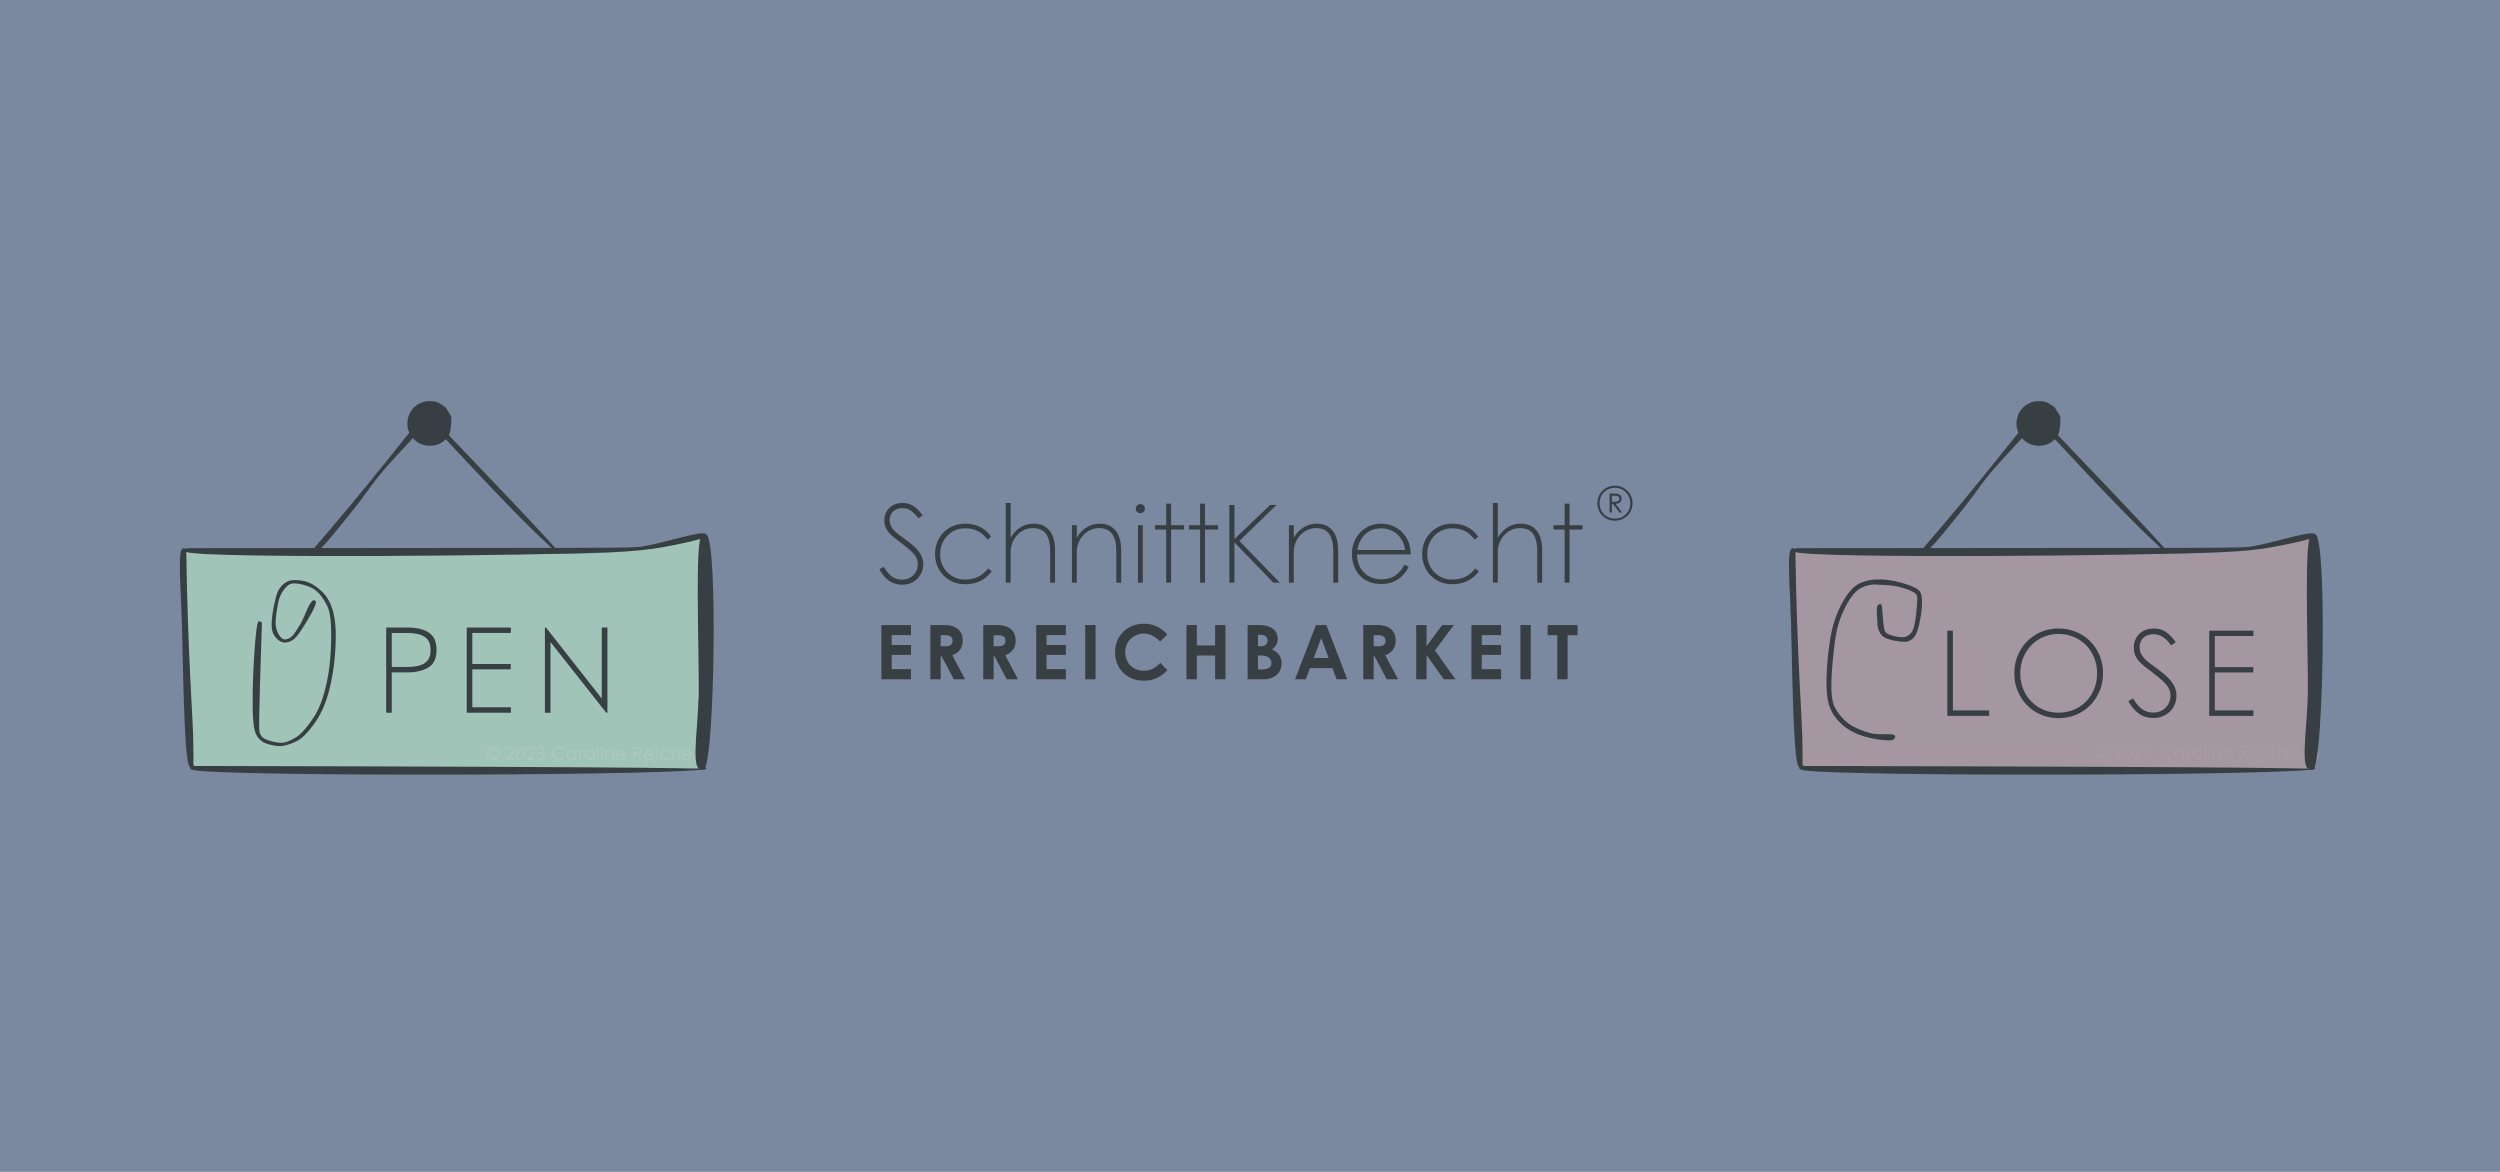 <svg xmlns="http://www.w3.org/2000/svg" width="1280" viewBox="0 0 960 450" height="600" version="1.0"><defs><clipPath id="x"><path d="M0 0h81v11H0z"/></clipPath><clipPath id="V"><path d="M0 0h80v11H0z"/></clipPath><clipPath id="c"><path d="M78.574 214.938c5.172 30.3 5.7 33.523 6 39.148.45 7.95 1.125 21.75 0 29.101-.676 4.723-1.426 9.75-3.453 11.25-1.348.973-3.75.524-5.172-.078-1.426-.597-2.625-1.421-3.453-3.449-2.172-5.25-.074-23.625-.074-33.297 0-7.425-2.024-17.55.152-19.652 1.125-1.05 3.375.601 4.875.152 1.5-.453 3.074-3.152 4.047-2.703 2.027.977.078 16.578 1.5 20.55.676 1.876 1.05 2.778 2.703 3.75 3.524 2.103 13.422 2.177 20.774 3 8.398.978 15.074 1.653 26.851 2.177 22.723.972 80.172.898 99.824.375 8.25-.227 13.95-1.5 17.473-1.051 1.578.226 2.477.45 3.3 1.125.825.676 1.575 1.875 1.653 3 .149 1.273-.527 3.375-1.426 4.273-.75.829-1.574.977-3.226 1.278-5.176.898-20.176-1.2-32.774-1.5-17.101-.375-42.902.75-60.375.074-13.5-.524-25.574-1.5-35.699-2.774-7.578-.976-12.828-2.777-19.726-3.375-7.575-.675-19.352 1.047-24-.152-2.102-.523-3.45-1.047-4.2-2.324-.902-1.574-1.277-5.25.149-6.824 2.176-2.399 10.125-1.727 15.976-2.325 6.973-.675 13.2-1.05 23.25-1.351 18.301-.598 56.176-.75 77.774-.676 15.45.078 29.476.078 39.75.75 6.601.453 12.527.75 16.125 1.727 1.875.523 2.926.824 4.125 1.8 1.351 1.051 3.3 2.926 3.375 4.575.074 1.8-1.875 4.949-3.524 6-1.425.898-2.476.449-5.402.597-13.125.75-81 2.028-108.148-.148-16.575-1.352-30-4.05-39.75-6.45-5.852-1.425-10.727-2.624-13.801-4.5-1.95-1.199-3-2.476-4.05-3.976-.974-1.347-1.798-2.922-2.25-4.5-.45-1.5 0-2.773-.599-4.648-.976-3.301-5.324-9.75-6.449-13.125-.601-1.95-.828-3.227-.828-4.875 0-1.649.227-3.227.676-4.95.601-2.175 1.351-5.55 2.851-6.902 1.274-1.125 2.098-1.047 4.95-1.5 15.074-2.25 119.55.828 145.351 0 9.375-.297 14.922-.375 19.125-1.2 2.172-.448 2.922-1.198 4.797-1.573 2.55-.524 6.152 0 9.078-.602 2.848-.597 6.149-2.472 8.098-2.773 1.125-.149 1.8-.075 2.625.148.824.227 1.652.676 2.25 1.352.75.824 1.5 2.398 1.652 3.523.149.903-.078 1.875-.453 2.625-.375.828-1.422 1.203-1.648 2.102-.301 1.199.601 2.324.898 4.648.75 6.453 2.55 28.727 1.652 36.977-.449 4.273-1.5 6.976-2.55 9.523-.75 1.875-1.352 3.527-2.7 4.5-1.425 1.125-3.976 1.426-5.851 1.574-1.723.153-3.375 0-5.098-.449-1.875-.523-4.351-1.348-5.625-2.773-1.277-1.352-2.027-3.227-2.176-5.325-.226-2.925 1.801-7.05 2.325-10.574.523-3.375.675-5.925.898-9.976.3-6.45-.973-20.7.227-25.2.449-1.8 1.125-2.777 1.949-3.527.676-.597 1.5-.898 2.324-1.047.828-.152 1.652-.152 2.477.149.976.375 2.324 1.273 2.925 2.25.598.976.973 3.601.75 3.675-.3.149-3.601-5.476-3.375-5.699.223-.226 3.149 2.098 4.125 3.672 1.051 1.727 1.348 4.05 1.801 6.453.524 3 .598 5.922.75 10.274.223 7.351.45 23.699-.527 29.773-.45 2.777-.75 4.727-1.8 6-.825.977-2.099 1.574-3.224 1.727-1.125.148-2.625-.153-3.601-.825-.973-.675-1.574-1.425-2.098-3-1.277-3.824 0-15.449-.75-21.902-.601-5.172-1.652-10.5-2.703-13.797-.598-1.953-.45-3.601-1.95-4.5-3-1.8-11.472 1.047-19.5 1.422-12.898.602-30.823 1.05-50.472 1.278-27.676.3-94.8 6.375-99.828-.227-1.273-1.649.375-5.176 1.652-6.3 1.125-.974 2.176-.45 5.024-.599 16.726-.902 157.351-4.652 172.2 1.575 2.624 1.125 3.6 2.324 3.901 3.898.375 1.727-.675 4.352-2.402 6-2.7 2.625-7.125 4.203-15.074 5.625-25.348 4.653-159.524 9.453-165.149.828-1.199-1.8 1.426-5.625 2.926-6.601 1.2-.75 2.848-.227 4.649.148 2.625.528 6.824 3 9.601 3.528 2.098.375 2.7.074 5.547.148 9.902.226 48.227.976 66.227.824 12.449-.074 19.425-.75 31.574-.824 16.5-.149 51.375-3.598 58.351.45 2.176 1.276 2.7 3.226 2.926 4.952.223 1.649-.75 3.598-1.578 5.098a13.967 13.967 0 0 1-3.297 3.976c-1.351 1.125-3 2.098-4.8 2.7-1.95.675-3.602.601-6.376.898-5.175.527-12.824.902-22.277 1.125-16.648.375-48.75-.375-69-.148-15.973.148-31.047 1.199-42.824 1.05-8.25-.152-16.05-.152-21-1.125-2.848-.527-5.098-1.125-6.524-2.25-1.05-.824-1.8-1.875-2.027-3-.223-1.277.375-3.449 1.203-4.5.75-.902 2.098-1.5 3.223-1.652 1.125-.148 2.027.828 3.45.903 2.327.148 4.8-.977 9.077-1.2 10.348-.601 34.797.598 52.875.598 18.973 0 42.75.375 58.422-.75 10.578-.75 21-2.473 26.477-3.375 2.476-.375 3.75-.45 5.398-1.05 1.578-.524 3.375-2.626 4.5-2.25 1.125.374 2.926 3.452 2.25 4.726-1.273 2.476-14.473 2.25-20.473 3.75-4.875 1.199-8.324 2.773-13.05 4.05-5.399 1.426-11.176 2.774-17.477 3.899-7.273 1.351-17.547 2.777-23.773 3.375-4.051.375-7.274 1.277-9.977.601-2.172-.527-4.422-1.574-5.398-3.226-1.051-1.723-1.051-5.176-.227-7.125.75-1.95 3-3.45 4.8-4.649 1.727-1.125 3.302-1.8 5.552-2.55 3-.977 6.976-1.95 11.023-2.25 4.875-.375 9.453-.149 16.125.824 11.477 1.652 35.703 9.527 45.977 11.25 5.101.902 8.476.527 11.55 1.125 2.098.375 3.45.75 5.098 1.426 1.727.675 3.602 1.425 4.953 2.625 1.348 1.125 2.625 2.773 3.297 4.351.676 1.422.902 2.774.977 4.649.148 2.699.375 9.3-.899 9.972-.976.454-3.078-2.171-4.426-2.773-1.05-.45-2.699-.149-3-.75-.375-.676.75-2.7 1.426-3.524.598-.675 1.274-1.125 2.172-1.351 1.05-.3 2.703-.3 3.75.074.828.3 1.578.75 2.102 1.5.675.902 1.125 2.324 1.199 3.602.074 1.5-.3 3.597-1.125 4.949-.824 1.351-2.098 2.7-3.824 3.226-2.551.825-7.051-.976-10.649-1.05-3.676-.075-5.926.675-11.176.824-12.074.375-42.601.3-60.449-.602-14.176-.75-24-2.921-38.176-3.597-17.777-.903-58.949 2.925-60.3-.301-.375-.899 2.175-2.7 3.523-3.602 1.352-.898 2.176-1.347 4.578-1.722 7.797-1.2 30.75 2.625 51.223 3.222 30.527.903 95.7-1.648 114.3-.222 6 .449 9.825-.075 11.926 1.875 1.5 1.425 1.274 4.347 1.5 6.3.223 1.649.676 4.274.075 4.575-.676.3-4.125-2.852-4.051-3 .074-.153 2.55.597 3.45 1.425.827.75 1.577 2.25 1.726 3.297.148.903 0 1.727-.375 2.551-.45.977-1.352 2.102-2.551 2.7-1.723.827-3.676.6-7.2.675-9.374.3-35.699-.75-52.124-1.648-14.852-.825-26.551-2.477-42.227-3.227-19.5-.973-51.898-1.426-65.922-1.5-6.527-.074-11.101-1.05-14.402.152-2.098.75-2.926 2.625-4.5 3.524-1.5.824-4.2 2.25-4.649 1.726-.601-.601 3-4.578 2.7-6.3-.301-1.426-3.75-2.477-3.375-3.375 1.8-4.352 74.476.375 104.476.148 22.723-.148 53.098-1.648 59.922-.898 1.426.148 1.8.222 2.55.597.75.375 1.5 1.051 1.95 1.727.527.676.902 1.648.977 2.476.074.825 0 1.723-.375 2.547-.45.977-1.575 2.329-2.551 2.926-.75.45-2.473.75-2.55.602-.15-.301 4.35-3.227 4.35-3.153.075.079-3.074 3.153-4.726 3.903-1.422.597-2.7.523-4.422.597-2.25.079-6.078.079-8.027-.671-1.348-.528-2.399-1.426-3-2.329-.524-.75-.75-1.722-.824-2.546-.075-.829 0-1.727.449-2.551.527-.977 1.426-2.176 2.7-2.778 1.8-.898 4.35-.824 7.577-.972 5.625-.301 17.625.75 23.473.675 3.527-.078 6.3-.976 8.402-.527 1.422.3 2.7 1.05 3.45 1.875.597.676.898 1.5 1.124 2.324.223.829.301 1.727 0 2.625-.375 1.051-1.05 2.403-2.25 3.153-1.574 1.05-3.527 1.199-7.125 1.574-11.25 1.2-61.875.601-70.199-.75-1.875-.3-2.402-.375-3.3-1.05-.903-.677-1.727-1.802-1.95-2.927-.226-1.347.297-3.75 1.125-4.875.672-.972 1.875-1.574 2.922-1.796 1.05-.227 2.477-.079 3.453.375.973.449 1.95 1.574 2.473 2.324.375.597.527 1.125.601 1.722.075.602.149 1.125 0 1.727-.226.898-1.05 2.324-1.652 3-.45.523-.824.824-1.422 1.05-.902.376-2.55.524-3.453.376-.672-.075-1.125-.301-1.648-.676-.75-.524-1.801-1.649-2.176-2.625-.375-1.05-.524-2.399-.223-3.45.297-1.05 1.047-2.175 1.95-2.85.898-.677 1.5-.825 3.3-1.126 7.875-1.273 55.723-1.348 64.574.676 2.399.523 2.848 2.101 4.426 2.101 1.875 0 4.274-2.851 6-2.777 1.348.074 2.625.977 3.45 1.875.75.902 1.273 2.477 1.273 3.676 0 1.2-.598 2.7-1.426 3.601-.824.899-1.574 1.274-3.45 1.723-5.698 1.352-32.175 1.125-37.273.375-1.351-.223-1.8-.3-2.55-.75a5.162 5.162 0 0 1-1.801-1.8 6.362 6.362 0 0 1-.824-2.548c-.075-.828.074-1.8.449-2.55.375-.75.824-1.5 1.574-2.028.902-.671 2.328-1.199 3.75-1.199 1.875 0 4.727 2.7 6.602 2.402 1.648-.226 2.851-3.078 4.273-3.3 1.203-.227 2.777.523 3.676 1.347.902.829 1.726 2.176 1.8 3.454.075 1.421-.75 3.75-1.8 4.722-.899.902-1.649.977-3.676 1.352-7.875 1.425-37.348.675-59.922.75-29.328.148-88.652.148-101.027-.301-2.774-.074-3.676.3-5.098-.375-1.351-.676-2.851-2.024-3.226-3.45-.45-1.652.074-4.277 1.199-6.074 1.426-2.328 3.75-4.578 7.726-5.925 8.7-2.926 31.575-.153 46.5.074 13.875.226 26.625.523 40.125 1.125 13.875.601 27 1.875 42.075 2.55 17.476.75 49.273-.074 56.699 1.5 1.875.376 2.55.598 3.45 1.426.827.75 1.577 2.25 1.726 3.297.148.903 0 1.727-.375 2.551-.45.977-1.649 2.176-2.551 2.7-.75.452-1.574.675-2.473.6-1.125-.073-2.777-.374-3.75-1.272-1.203-1.051-2.101-3.454-2.476-5.176-.375-1.575-.227-3.153.074-4.653.3-1.5 1.574-4.421 1.95-4.347.374.074 1.577 3.898.077 5.398-7.05 7.125-97.5.074-123.828-.523-12.297-.301-18.148-.45-27.074-1.051-8.848-.524-21.45-.899-26.324-2.324-2.024-.602-2.852-1.2-4.051-2.102-1.274-.973-2.848-2.098-3.45-3.523-.6-1.426-.75-3.602 0-4.95.825-1.5 2.325-2.55 5.25-3.453 9.825-2.847 50.852-.222 69.15.829 12.077.671 18.526 2.398 30.077 3 15.524.75 40.649.375 54.598.074 8.625-.227 16.125-1.5 21-.977 2.7.3 6.074 1.05 6.074 1.652 0 .524-4.648 2.172-5.098 1.649-.375-.45.598-2.7 1.426-3.524.824-.902 2.399-1.5 3.45-1.652.898-.148 1.722.074 2.472.375.75.3 1.578.75 2.102 1.5a6.089 6.089 0 0 1 1.199 3.602c.074 1.875-.824 4.949-1.875 6.75-.899 1.5-2.098 2.847-3.45 3.523-1.35.676-3.449.977-4.8.45-1.426-.524-2.848-2.024-3.45-3.75-.898-2.626 1.426-8.4.9-11.25-.376-1.876-.599-3.298-2.25-4.497-3.376-2.476-13.126-1.953-21.15-3.675-10.726-2.25-27.3-7.875-37.199-9.45-6.449-1.05-11.476-1.578-16.199-1.125-3.828.297-7.8 3-10.277 2.547-1.649-.297-3.973-1.875-3.75-2.7.527-2.097 21.527-1.948 32.101-3.972 10.575-2.027 22.575-6.527 31.2-8.328 6.074-1.273 11.625-2.097 15.601-2.398 2.399-.227 4.125-.602 5.922-.075 1.727.45 3.977 1.5 4.727 2.848.75 1.278.601 3.3.148 4.727-.45 1.425-1.723 2.773-2.922 3.824-1.277 1.125-2.777 1.726-4.5 2.55-2.176.977-4.578 1.95-7.8 2.774-5.028 1.278-12.903 2.328-19.876 3-7.574.75-13.351 1.05-23.777 1.278-19.95.449-68.098-.977-87.297-.528-9.453.227-16.578 1.352-21.152 1.05-2.25-.147-3.824-.147-5.024-.897-.976-.676-1.8-1.875-2.027-3-.223-1.278.375-3.45 1.203-4.5.75-.903 1.797-1.5 3.223-1.653 2.402-.297 6.3 1.727 9.976 2.176 4.575.601 8.098.527 15.45.676 18 .3 68.324-.149 93.148-.825 16.5-.449 33.977 0 41.25-1.8 2.777-.676 4.426-3.149 5.477-2.625.898.449 1.875 3.449.824 4.648-3.75 4.426-41.176-.75-64.274-.75-27.074 0-75.3 1.5-88.05 1.05-3.524-.148-4.649-.073-6.75-.523-1.875-.375-3.227-.976-5.25-1.726-2.852-1.125-7.801-2.774-10.051-4.5-1.426-1.125-2.848-2.098-2.926-3.524-.074-1.949 1.203-5.25 4.652-7.05 12.223-6.602 78.598.375 108.45.226 21-.152 42.449.223 53.699-.75 5.176-.453 9.074-3.078 11.25-1.875 1.574.825 3.152 3.899 2.324 5.172-2.547 3.828-31.422-.75-52.125-.898-30.523-.149-95.398 1.199-113.25.601-5.547-.152-7.875 0-10.875-.75-2.324-.601-4.797-1.277-5.848-2.703-.976-1.347-1.277-3.898-.75-5.472.45-1.575 2.098-3.153 3.598-3.903s2.402-.523 5.25-.75c12.227-.824 67.652.903 97.8.375 25.876-.45 62.927-4.648 72.153-2.847 2.324.449 3 .972 4.125 1.875 1.125.972 1.875 2.324 2.7 3.75.972 1.722 1.722 3.675 2.472 6 .977 3.148 1.875 7.722 2.55 11.175.602 3 1.052 5.098 1.352 8.547.45 5.028 1.274 15.227.223 18.75-.45 1.574-1.2 2.402-2.023 3.074a4.44 4.44 0 0 1-2.325.903c-.824.074-1.726.074-2.476-.227-.75-.3-1.574-.75-2.098-1.426-.676-.824-1.125-1.796-1.351-3.375-.524-3.296 1.05-9.972 1.199-15.671.226-6.903-.973-18.301-.45-23.028.227-2.097 1.5-3 1.2-4.574-.375-1.875-4.05-4.05-4.125-5.7-.074-1.198.976-2.476 1.875-3.226.902-.75 2.402-1.2 3.601-1.125 1.125.078 2.551.676 3.375 1.5.825.828 1.2 1.653 1.575 3.375 1.05 4.653.449 19.278-.075 27.153-.375 6.074-2.402 16.05-2.101 16.125.152 0 1.2-2.778 1.5-5.403.75-6.672-2.098-27.672-1.95-35.773.075-4.2.075-6.977.825-9.45.527-1.8 1.5-3.527 2.476-4.425.75-.676 1.575-.977 2.399-1.125.824-.149 1.8-.075 2.625.148.824.227 1.652.676 2.25 1.352.75.824 1.5 2.398 1.652 3.523.149.903-.078 1.875-.453 2.625-.375.828-1.574 2.176-1.648 2.102-.075 0 .523-.899.375-1.051-.524-.45-6.977 3.676-9.75 4.574-1.95.602-3.524.75-5.25.903-1.649.148-3.227-.375-4.801-.153-1.649.227-2.7 1.125-4.95 1.578-4.425.825-10.273.973-19.949 1.274-26.027.824-127.726 1.5-144.074.226-3.375-.3-6-.453-6.078-.976-.074-.45 3.375-.524 4.277-1.649 1.125-1.425.45-6.75.973-6.828.453-.074 1.727 3.375 1.8 5.028.075 1.574-.898 3.074-1.05 4.648-.148 1.574-.297 2.926.152 4.726.676 2.625 3.598 6 4.801 9.149 1.2 3.074.524 7.277 2.473 9.601 1.95 2.399 5.101 3.075 9.45 4.5 8.624 2.7 23.476 5.473 39.976 6.899 26.398 2.25 91.351-2.399 103.8-.223 2.848.45 4.274.672 5.024 1.797.676 1.05.75 3.75-.375 4.652-2.399 1.95-11.399-1.726-20.774-2.324-19.5-1.203-70.652-1.425-90.226-1.351-9.45 0-13.125-.075-21.074.449-10.426.676-35.024 6.074-36 4.125-.375-.75 2.773-2.024 3.449-3.524.676-1.574-.676-4.875.3-5.777.825-.824 2.551-.074 4.575-.074 3.902.074 11.176 0 17.027.676 6.297.675 12.074 2.55 19.574 3.523 9.973 1.352 20.551 2.328 35.098 3 23.703 1.125 84.602-2.023 93.828.75 1.723.527 2.25 1.05 2.848 1.875.676.902.976 2.324.976 3.3 0 .825-.3 1.575-.75 2.25-.601.825-1.425 1.5-2.777 2.024-2.773.977-6.973.602-13.797.829-19.652.597-86.926 1.5-114.676.074-15.902-.825-30.527-2.7-37.425-3.903-2.7-.449-3.899-.75-5.551-1.347-1.5-.528-2.848-1.125-4.05-2.102-1.349-1.05-2.774-2.773-3.524-4.273-.676-1.352-.676-2.325-.977-4.426-.672-4.8-2.324-19.05-1.5-24 .375-2.324.828-3.973 2.102-4.95 1.425-1.05 4.574-1.273 6.226-.675 1.5.601 2.774 2.101 3.598 3.824 1.125 2.477.902 5.703 1.125 10.203.45 8.848.45 32.922-.375 39.524-.3 2.25-.074 4.05-1.05 4.5-1.048.523-3.9-2.551-5.4-2.25-1.35.3-2.773 2.097-3.148 3.449-.375 1.351.973 4.5.899 4.5-.075 0-1.5-3.676-1.727-6.149-.297-3.675 1.352-8.851 1.578-13.953.297-6.222.297-12.824-.226-20.62-.75-10.5-5.551-31.204-4.727-36.528.227-1.574.676-2.25 1.352-2.926.75-.75 1.949-1.273 2.925-1.347.973-.075 2.25.375 3.075.972.824.602 1.726 2.778 1.726 2.778"/></clipPath><clipPath id="T"><path d="M722.676 232.855c.625 9.192.984 9.743 1.793 10.293 1.343.922 5.113 1.84 6.816 1.473 1.258-.277 2.246-.922 2.961-2.113 1.258-2.024 1.707-8 1.887-10.574.09-1.47.265-2.664-.18-3.493-.36-.644-.898-.918-1.617-1.285-1.254-.738-3.676-1.472-5.652-1.93-2.063-.46-4.485-.554-6.368-.644-1.527-.094-2.691-.277-4.039 0-1.523.273-3.316.828-4.664 1.836-1.523 1.105-2.87 2.941-4.035 4.875-1.437 2.48-2.871 5.605-3.77 8.914-1.078 3.863-1.523 8.457-1.972 12.871-.45 4.504-.809 10.387-.45 13.79.27 2.112.45 3.398 1.344 5.054 1.079 2.023 2.872 4.226 4.938 5.789 2.332 1.75 5.828 3.125 8.789 3.863 2.871.735 7.625 0 8.793.64.36.188.54.462.54.74 0 .273-.63 1.01-.9 1.01-.269 0-.988-.921-.898-1.194.09-.278.988-.739 1.168-.645.27.184.45 1.379.09 1.746-.45.55-2.063.461-3.5.367-2.422-.09-6.906-1.011-9.598-2.023-2.152-.824-3.949-1.746-5.652-3.031-1.703-1.38-3.41-3.036-4.574-4.965-1.258-2.114-1.977-4.137-2.332-7.352-.719-5.793.355-18.293 1.883-24.914 1.074-4.687 2.78-8.547 4.574-11.582 1.347-2.297 2.87-4.226 4.664-5.516 1.617-1.195 3.41-1.746 5.562-2.113 2.602-.46 6.102-.273 9.153.367 3.14.645 7.894 2.118 9.418 3.586.808.828.898 1.563 1.078 2.664.27 1.567.09 3.953-.18 6.07-.36 2.571-1.078 6.434-2.062 8.18-.54 1.102-1.168 1.746-1.977 2.207-.715.457-1.434.641-2.512.641-1.883 0-6.367-.734-7.984-1.93-1.074-.828-1.613-2.02-1.973-3.125-.36-1.011-.27-2.023-.36-3.308-.089-1.563-.448-4.598.09-5.516.27-.46.9-.734 1.169-.644.27.093.539.921.539.921"/></clipPath><clipPath id="f"><path d="M0 .16h203.672v90.836H0zm0 0"/></clipPath><clipPath id="g"><path d="M9.574 8.938c5.172 30.3 5.7 33.523 6 39.148.45 7.95 1.125 21.75 0 29.102-.676 4.722-1.426 9.75-3.453 11.25-1.348.972-3.75.523-5.172-.079-1.426-.597-2.625-1.421-3.453-3.449-2.172-5.25-.074-23.625-.074-33.297 0-7.425-2.024-17.55.152-19.652 1.125-1.05 3.375.602 4.875.152 1.5-.453 3.074-3.152 4.047-2.703 2.027.977.078 16.578 1.5 20.55.676 1.876 1.05 2.778 2.703 3.75 3.524 2.102 13.422 2.177 20.774 3 8.398.977 15.074 1.653 26.851 2.177 22.723.972 80.172.898 99.824.375 8.25-.227 13.95-1.5 17.473-1.051 1.578.227 2.477.45 3.3 1.125.825.676 1.575 1.875 1.653 3 .149 1.273-.527 3.375-1.426 4.273-.75.829-1.574.977-3.226 1.278-5.176.898-20.176-1.2-32.774-1.5-17.101-.375-42.902.75-60.375.074-13.5-.523-25.574-1.5-35.699-2.773-7.578-.977-12.828-2.778-19.726-3.376-7.575-.675-19.352 1.047-24-.152-2.102-.523-3.45-1.047-4.2-2.324-.902-1.574-1.277-5.25.149-6.824 2.176-2.399 10.125-1.727 15.976-2.325 6.973-.675 13.2-1.05 23.25-1.351 18.301-.598 56.176-.75 77.774-.676 15.45.078 29.476.078 39.75.75 6.601.453 12.527.75 16.125 1.727 1.875.523 2.926.824 4.125 1.8 1.351 1.051 3.3 2.926 3.375 4.575.074 1.8-1.875 4.949-3.524 6-1.425.898-2.476.449-5.402.597-13.125.75-81 2.028-108.148-.148-16.575-1.352-30-4.05-39.75-6.45-5.852-1.425-10.727-2.624-13.801-4.5-1.95-1.199-3-2.476-4.05-3.976-.974-1.347-1.798-2.922-2.25-4.5-.45-1.5 0-2.773-.599-4.648-.976-3.301-5.324-9.75-6.449-13.125-.601-1.95-.828-3.227-.828-4.875 0-1.649.227-3.227.676-4.95.601-2.175 1.351-5.55 2.851-6.902 1.274-1.125 2.098-1.047 4.95-1.5 15.074-2.25 119.55.828 145.351 0 9.375-.297 14.922-.375 19.125-1.2 2.172-.448 2.922-1.198 4.797-1.573 2.55-.524 6.152 0 9.078-.602 2.848-.598 6.149-2.473 8.098-2.773 1.125-.149 1.8-.075 2.625.148.824.227 1.652.676 2.25 1.352.75.824 1.5 2.398 1.652 3.523.149.902-.078 1.875-.453 2.625-.375.828-1.422 1.203-1.648 2.102-.301 1.199.601 2.324.898 4.648.75 6.453 2.55 28.727 1.652 36.977-.449 4.273-1.5 6.976-2.55 9.523-.75 1.875-1.352 3.528-2.7 4.5-1.425 1.125-3.976 1.426-5.851 1.574-1.723.153-3.375 0-5.098-.449-1.875-.523-4.351-1.347-5.625-2.773-1.277-1.352-2.027-3.227-2.176-5.325-.226-2.925 1.801-7.05 2.325-10.574.523-3.375.675-5.925.898-9.976.3-6.45-.973-20.7.227-25.2.449-1.8 1.125-2.777 1.949-3.527.676-.598 1.5-.898 2.324-1.047.828-.152 1.652-.152 2.477.149.976.375 2.324 1.273 2.925 2.25.598.976.973 3.601.75 3.675-.3.149-3.601-5.476-3.375-5.699.223-.226 3.149 2.098 4.125 3.672 1.051 1.727 1.348 4.05 1.801 6.453.524 3 .598 5.922.75 10.274.223 7.351.45 23.699-.527 29.773-.45 2.778-.75 4.727-1.8 6-.825.977-2.099 1.574-3.224 1.727-1.125.148-2.625-.153-3.601-.825-.973-.675-1.574-1.425-2.098-3-1.277-3.824 0-15.449-.75-21.902-.601-5.172-1.652-10.5-2.703-13.797-.598-1.953-.45-3.601-1.95-4.5-3-1.8-11.472 1.047-19.5 1.422-12.898.602-30.823 1.05-50.472 1.277-27.676.301-94.8 6.375-99.828-.226-1.273-1.648.375-5.176 1.652-6.3 1.125-.974 2.176-.45 5.024-.599 16.726-.902 157.351-4.652 172.2 1.575 2.624 1.125 3.6 2.324 3.901 3.898.375 1.727-.675 4.352-2.402 6-2.7 2.625-7.125 4.203-15.074 5.625-25.348 4.653-159.524 9.453-165.149.828-1.199-1.8 1.426-5.625 2.926-6.601 1.2-.75 2.848-.227 4.649.148 2.625.527 6.824 3 9.601 3.527 2.098.376 2.7.075 5.547.149 9.902.227 48.227.977 66.227.824 12.449-.074 19.425-.75 31.574-.824 16.5-.148 51.375-3.598 58.351.45 2.176 1.276 2.7 3.226 2.926 4.952.223 1.649-.75 3.598-1.578 5.098a13.967 13.967 0 0 1-3.297 3.977c-1.351 1.124-3 2.097-4.8 2.699-1.95.675-3.602.601-6.376.898-5.175.528-12.824.903-22.277 1.125-16.648.375-48.75-.375-69-.148-15.973.148-31.047 1.199-42.824 1.05-8.25-.152-16.05-.152-21-1.124-2.848-.528-5.098-1.126-6.524-2.25-1.05-.825-1.8-1.876-2.027-3-.223-1.278.375-3.45 1.203-4.5.75-.903 2.098-1.5 3.223-1.653 1.125-.148 2.027.828 3.45.903 2.327.148 4.8-.977 9.077-1.2 10.348-.601 34.797.598 52.875.598 18.973 0 42.75.375 58.422-.75 10.578-.75 21-2.473 26.477-3.375 2.476-.375 3.75-.45 5.398-1.05 1.578-.524 3.375-2.626 4.5-2.25 1.125.374 2.926 3.452 2.25 4.726-1.273 2.476-14.473 2.25-20.473 3.75-4.875 1.199-8.324 2.773-13.05 4.05-5.399 1.426-11.176 2.774-17.477 3.899-7.273 1.352-17.547 2.777-23.773 3.375-4.051.375-7.274 1.277-9.977.602-2.172-.528-4.422-1.575-5.398-3.227-1.051-1.723-1.051-5.176-.227-7.125.75-1.95 3-3.45 4.8-4.648 1.727-1.126 3.302-1.801 5.552-2.551 3-.977 6.976-1.95 11.023-2.25 4.875-.375 9.453-.149 16.125.824 11.477 1.652 35.703 9.527 45.977 11.25 5.101.902 8.476.527 11.55 1.125 2.098.375 3.45.75 5.098 1.426 1.727.675 3.602 1.425 4.953 2.625 1.348 1.125 2.625 2.773 3.297 4.351.676 1.422.902 2.774.977 4.649.148 2.699.375 9.3-.899 9.972-.976.454-3.078-2.171-4.426-2.773-1.05-.45-2.699-.148-3-.75-.375-.676.75-2.7 1.426-3.523.598-.676 1.274-1.126 2.172-1.352 1.05-.3 2.703-.3 3.75.074.828.3 1.578.75 2.102 1.5.675.903 1.125 2.324 1.199 3.602.074 1.5-.3 3.597-1.125 4.949-.824 1.352-2.098 2.7-3.824 3.227-2.551.824-7.051-.977-10.649-1.051-3.676-.075-5.926.675-11.176.824-12.074.375-42.601.3-60.449-.602-14.176-.75-24-2.921-38.176-3.597-17.777-.903-58.949 2.925-60.3-.301-.375-.898 2.175-2.7 3.523-3.602 1.352-.898 2.176-1.347 4.578-1.722 7.797-1.2 30.75 2.625 51.223 3.222 30.527.903 95.7-1.648 114.3-.222 6 .449 9.825-.075 11.926 1.875 1.5 1.425 1.274 4.347 1.5 6.3.223 1.649.676 4.274.075 4.575-.676.3-4.125-2.852-4.051-3 .074-.153 2.55.597 3.45 1.425.827.75 1.577 2.25 1.726 3.297.148.903 0 1.727-.375 2.551-.45.977-1.352 2.102-2.551 2.7-1.723.828-3.676.6-7.2.675-9.374.3-35.699-.75-52.124-1.648-14.852-.825-26.551-2.477-42.227-3.227-19.5-.972-51.898-1.426-65.922-1.5-6.527-.074-11.101-1.05-14.402.153-2.098.75-2.926 2.624-4.5 3.523-1.5.824-4.2 2.25-4.649 1.727-.601-.602 3-4.579 2.7-6.301-.301-1.426-3.75-2.477-3.375-3.375 1.8-4.352 74.476.375 104.476.148 22.723-.148 53.098-1.648 59.922-.898 1.426.148 1.8.222 2.55.597.75.375 1.5 1.051 1.95 1.727.527.676.902 1.648.977 2.477.074.824 0 1.722-.375 2.546-.45.977-1.575 2.329-2.551 2.926-.75.45-2.473.75-2.55.602-.15-.301 4.35-3.227 4.35-3.153.075.079-3.074 3.153-4.726 3.903-1.422.597-2.7.523-4.422.597-2.25.079-6.078.079-8.027-.671-1.348-.528-2.399-1.426-3-2.329-.524-.75-.75-1.722-.824-2.546-.075-.829 0-1.727.449-2.551.527-.977 1.426-2.176 2.7-2.778 1.8-.898 4.35-.824 7.577-.972 5.625-.301 17.625.75 23.473.675 3.527-.078 6.3-.976 8.402-.527 1.422.3 2.7 1.05 3.45 1.875.597.676.898 1.5 1.124 2.324.223.829.301 1.727 0 2.625-.375 1.051-1.05 2.403-2.25 3.153-1.574 1.05-3.527 1.199-7.125 1.574-11.25 1.2-61.875.602-70.199-.75-1.875-.3-2.402-.375-3.3-1.05-.903-.677-1.727-1.802-1.95-2.927-.226-1.347.297-3.75 1.125-4.875.672-.972 1.875-1.574 2.922-1.796 1.05-.227 2.477-.079 3.453.374.973.45 1.95 1.575 2.473 2.325.375.597.527 1.125.601 1.722.075.602.149 1.125 0 1.727-.226.898-1.05 2.324-1.652 3-.45.523-.824.824-1.422 1.05-.902.376-2.55.524-3.453.376-.672-.075-1.125-.301-1.648-.676-.75-.523-1.801-1.648-2.176-2.625-.375-1.05-.524-2.398-.223-3.45.297-1.05 1.047-2.175 1.95-2.85.898-.677 1.5-.825 3.3-1.126 7.875-1.273 55.723-1.347 64.574.676 2.399.523 2.848 2.102 4.426 2.102 1.875 0 4.274-2.852 6-2.778 1.348.074 2.625.977 3.45 1.875.75.903 1.273 2.477 1.273 3.676 0 1.2-.598 2.7-1.426 3.602-.824.898-1.574 1.273-3.45 1.722-5.698 1.352-32.175 1.125-37.273.375-1.351-.222-1.8-.3-2.55-.75a5.162 5.162 0 0 1-1.801-1.8 6.362 6.362 0 0 1-.824-2.547c-.075-.829.074-1.801.449-2.551.375-.75.824-1.5 1.574-2.028.902-.671 2.328-1.199 3.75-1.199 1.875 0 4.727 2.7 6.602 2.403 1.648-.227 2.851-3.079 4.273-3.301 1.203-.227 2.777.523 3.676 1.347.902.829 1.726 2.176 1.8 3.454.075 1.421-.75 3.75-1.8 4.722-.899.903-1.649.977-3.676 1.352-7.875 1.425-37.348.675-59.922.75-29.328.148-88.652.148-101.027-.301-2.774-.074-3.676.3-5.098-.375-1.351-.676-2.851-2.023-3.226-3.45-.45-1.652.074-4.277 1.199-6.073 1.426-2.329 3.75-4.579 7.726-5.926 8.7-2.926 31.575-.153 46.5.074 13.875.227 26.625.523 40.125 1.125 13.875.602 27 1.875 42.075 2.55 17.476.75 49.273-.073 56.699 1.5 1.875.376 2.55.598 3.45 1.427.827.75 1.577 2.25 1.726 3.296.148.903 0 1.727-.375 2.551-.45.977-1.649 2.176-2.551 2.7-.75.453-1.574.675-2.473.6-1.125-.073-2.777-.374-3.75-1.272-1.203-1.051-2.101-3.454-2.476-5.176-.375-1.575-.227-3.153.074-4.653.3-1.5 1.574-4.421 1.95-4.347.374.074 1.577 3.898.077 5.398-7.05 7.125-97.5.074-123.828-.523-12.297-.301-18.148-.45-27.074-1.051-8.848-.523-21.45-.898-26.324-2.324-2.024-.602-2.852-1.2-4.051-2.102-1.274-.972-2.848-2.097-3.45-3.523-.6-1.426-.75-3.602 0-4.95.825-1.5 2.325-2.55 5.25-3.453 9.825-2.847 50.852-.222 69.15.828 12.077.672 18.526 2.399 30.077 3 15.524.75 40.649.376 54.598.075 8.625-.227 16.125-1.5 21-.977 2.7.3 6.074 1.05 6.074 1.653 0 .523-4.648 2.171-5.098 1.648-.375-.45.598-2.7 1.426-3.523.824-.903 2.399-1.5 3.45-1.653.898-.148 1.722.074 2.472.375.75.3 1.578.75 2.102 1.5a6.089 6.089 0 0 1 1.199 3.602c.074 1.875-.824 4.949-1.875 6.75-.899 1.5-2.098 2.847-3.45 3.523-1.35.676-3.449.977-4.8.45-1.426-.524-2.848-2.024-3.45-3.75-.898-2.626 1.426-8.4.9-11.25-.376-1.876-.599-3.297-2.25-4.497-3.376-2.476-13.126-1.953-21.15-3.675-10.726-2.25-27.3-7.876-37.199-9.45-6.449-1.05-11.476-1.578-16.199-1.125-3.828.297-7.8 3-10.277 2.547-1.649-.297-3.973-1.875-3.75-2.7.527-2.097 21.527-1.948 32.101-3.972 10.575-2.027 22.575-6.527 31.2-8.328 6.074-1.273 11.625-2.097 15.601-2.398 2.399-.227 4.125-.602 5.922-.075 1.727.45 3.977 1.5 4.727 2.848.75 1.278.601 3.3.148 4.727-.45 1.425-1.723 2.773-2.922 3.824-1.277 1.125-2.777 1.727-4.5 2.55-2.176.977-4.578 1.95-7.8 2.774-5.028 1.278-12.903 2.328-19.876 3-7.574.75-13.351 1.05-23.777 1.278-19.95.449-68.098-.977-87.297-.528-9.453.227-16.578 1.352-21.152 1.05-2.25-.148-3.824-.148-5.024-.898-.976-.675-1.8-1.874-2.027-3-.223-1.277.375-3.449 1.203-4.5.75-.902 1.797-1.5 3.223-1.652 2.402-.297 6.3 1.727 9.976 2.176 4.575.602 8.098.527 15.45.676 18 .3 68.324-.149 93.148-.825 16.5-.449 33.977 0 41.25-1.8 2.777-.676 4.426-3.149 5.477-2.625.898.449 1.875 3.449.824 4.648-3.75 4.426-41.176-.75-64.274-.75-27.074 0-75.3 1.5-88.05 1.05-3.524-.148-4.649-.073-6.75-.523-1.875-.374-3.227-.976-5.25-1.726-2.852-1.125-7.801-2.773-10.051-4.5-1.426-1.125-2.848-2.098-2.926-3.523-.074-1.95 1.203-5.25 4.652-7.051 12.223-6.602 78.598.375 108.45.226 21-.152 42.449.223 53.699-.75 5.176-.453 9.074-3.078 11.25-1.875 1.574.825 3.152 3.899 2.324 5.172-2.547 3.828-31.422-.75-52.125-.898-30.523-.149-95.398 1.199-113.25.601-5.547-.152-7.875 0-10.875-.75-2.324-.601-4.797-1.277-5.848-2.703-.976-1.348-1.277-3.898-.75-5.473.45-1.574 2.098-3.152 3.598-3.902s2.402-.523 5.25-.75c12.227-.824 67.652.902 97.8.375 25.876-.45 62.927-4.648 72.153-2.848 2.324.45 3 .973 4.125 1.876 1.125.972 1.875 2.324 2.7 3.75.972 1.722 1.722 3.675 2.472 6 .977 3.148 1.875 7.722 2.55 11.175.602 3 1.052 5.098 1.352 8.547.45 5.028 1.274 15.227.223 18.75-.45 1.574-1.2 2.403-2.023 3.074a4.44 4.44 0 0 1-2.325.903c-.824.074-1.726.074-2.476-.227-.75-.3-1.574-.75-2.098-1.426-.676-.824-1.125-1.796-1.351-3.375-.524-3.297 1.05-9.972 1.199-15.672.226-6.902-.973-18.3-.45-23.027.227-2.098 1.5-3 1.2-4.574-.375-1.875-4.05-4.05-4.125-5.7-.074-1.198.976-2.476 1.875-3.226.902-.75 2.402-1.2 3.601-1.125 1.125.078 2.551.676 3.375 1.5.825.828 1.2 1.652 1.575 3.375 1.05 4.652.449 19.277-.075 27.152-.375 6.075-2.402 16.051-2.101 16.126.152 0 1.2-2.778 1.5-5.403.75-6.672-2.098-27.672-1.95-35.773.075-4.2.075-6.977.825-9.45.527-1.8 1.5-3.527 2.476-4.425.75-.676 1.575-.977 2.399-1.125.824-.149 1.8-.075 2.625.148.824.227 1.652.676 2.25 1.352.75.824 1.5 2.398 1.652 3.523.149.902-.078 1.875-.453 2.625-.375.828-1.574 2.176-1.648 2.102-.075 0 .523-.899.375-1.051-.524-.45-6.977 3.676-9.75 4.574-1.95.602-3.524.75-5.25.902-1.649.149-3.227-.374-4.801-.152-1.649.227-2.7 1.125-4.95 1.578-4.425.825-10.273.973-19.949 1.274-26.027.824-127.726 1.5-144.074.226-3.375-.3-6-.453-6.078-.976-.074-.45 3.375-.524 4.277-1.649 1.125-1.425.45-6.75.973-6.828.453-.074 1.727 3.375 1.8 5.027.075 1.575-.898 3.075-1.05 4.649-.148 1.574-.297 2.926.152 4.727.676 2.625 3.598 6 4.801 9.148 1.2 3.074.524 7.277 2.473 9.602 1.95 2.398 5.101 3.074 9.45 4.5 8.624 2.699 23.476 5.472 39.976 6.898 26.398 2.25 91.351-2.398 103.8-.223 2.848.45 4.274.672 5.024 1.797.676 1.05.75 3.75-.375 4.653-2.399 1.949-11.399-1.727-20.774-2.325-19.5-1.203-70.652-1.425-90.226-1.351-9.45 0-13.125-.075-21.074.449-10.426.676-35.024 6.074-36 4.125-.375-.75 2.773-2.023 3.449-3.523.676-1.575-.676-4.876.3-5.778.825-.824 2.551-.074 4.575-.074 3.902.074 11.176 0 17.027.676 6.297.675 12.074 2.55 19.574 3.523 9.973 1.352 20.551 2.328 35.098 3 23.703 1.125 84.602-2.023 93.828.75 1.723.528 2.25 1.05 2.848 1.875.676.903.976 2.324.976 3.3 0 .825-.3 1.575-.75 2.25-.601.825-1.425 1.5-2.777 2.024-2.773.977-6.973.602-13.797.829-19.652.597-86.926 1.5-114.676.074-15.902-.825-30.527-2.7-37.425-3.903-2.7-.449-3.899-.75-5.551-1.347-1.5-.528-2.848-1.125-4.05-2.102-1.349-1.05-2.774-2.773-3.524-4.273-.676-1.352-.676-2.325-.977-4.426-.672-4.8-2.324-19.05-1.5-24 .375-2.324.828-3.973 2.102-4.95 1.425-1.05 4.574-1.273 6.226-.675 1.5.602 2.774 2.102 3.598 3.824 1.125 2.477.902 5.703 1.125 10.203.45 8.848.45 32.922-.375 39.524-.3 2.25-.074 4.05-1.05 4.5-1.048.523-3.9-2.551-5.4-2.25-1.35.3-2.773 2.097-3.148 3.449-.375 1.352.973 4.5.899 4.5-.075 0-1.5-3.676-1.727-6.148-.297-3.676 1.352-8.852 1.578-13.954.297-6.222.297-12.824-.226-20.62C4.473 35.488-.328 14.784.496 9.46c.227-1.574.676-2.25 1.352-2.926.75-.75 1.949-1.273 2.925-1.348.973-.074 2.25.375 3.075.973.824.602 1.726 2.777 1.726 2.777"/></clipPath><clipPath id="e"><path d="M0 0h204v91H0z"/></clipPath><clipPath id="h"><path d="M69 210.324h5.527V295H69zm0 0"/></clipPath><clipPath id="i"><path d="M71.531 211.402c.559 41.371 2.707 65.282 2.707 74.711 0 4.11.282 8.407-.465 8.782-.28.187-1.12-.47-1.214-.747-.094-.28.464-1.027.746-1.12.28-.094 1.12.558 1.12.84 0 .28-.562 1.027-.84 1.027-.28 0-.75-.282-1.026-.934-1.961-4.203-2.243-39.598-2.711-54.82-.278-10.832-1.493-25.309-.184-27.926.277-.559.746-.746 1.027-.746.278 0 .84.933.84.933"/></clipPath><clipPath id="j"><path d="M119 159h46v54h-46zm0 0"/></clipPath><clipPath id="k"><path d="m126.883 154.223 38.05 4.785-7.331 58.293-38.051-4.785zm0 0"/></clipPath><clipPath id="l"><path d="M119.957 211.27c22.188-25.56 37.18-45.594 41.445-50.047 1.211-1.207 1.946-2.25 2.457-2.11.371.047.754 1.227.66 1.367-.093.141-1.238-.382-1.285-.613-.047-.234.86-.8 1.07-.699.216.102.466.512.4 1.035-.493 2.734-13.864 15.867-19.15 22.461-3.949 4.945-6.222 8.59-9.976 13.184-4.289 5.28-12.316 15.609-14.55 16.539-.485.238-.923.11-1.126-.067-.203-.18.055-1.05.055-1.05"/></clipPath><clipPath id="m"><path d="M163.145 159.117h51.851v53.403h-51.851zm0 0"/></clipPath><clipPath id="n"><path d="M164.73 159.145c50.094 52.308 49.848 52.718 49.602 52.882-.246.164-.816 0-.98-.164-.165-.246-.165-1.066.082-1.23.246-.164 1.062-.082 1.226.164.164.246.082 1.148-.246 1.23-.898.328-4.918-3.855-8.851-7.543-8.774-8.28-36.485-37.879-40.833-42.879-.902-.984-1.558-1.476-1.476-1.886.082-.328 1.476-.574 1.476-.574"/></clipPath><clipPath id="o"><path d="M156.32 154h17.055v17.285H156.32zm0 0"/></clipPath><clipPath id="p"><path d="M173.309 159.988c0 5.477-.676 6.899-1.5 7.95-.825 1.05-2.024 2.027-3.223 2.55-1.203.524-2.703.75-4.05.676-1.352-.074-2.852-.527-3.977-1.2-1.125-.675-2.25-1.8-2.926-2.925a8.829 8.829 0 0 1-1.2-3.902c-.074-1.348.227-2.922.75-4.125.528-1.2 1.5-2.399 2.551-3.223 1.051-.824 2.477-1.426 3.75-1.652 1.352-.223 2.852-.149 4.125.226 1.274.375 3.524 2.102 3.524 2.102"/></clipPath><clipPath id="q"><path d="M97 222.418h32v64.277H97zm0 0"/></clipPath><clipPath id="r"><path d="M100.582 239.18c-1.36 41.007-1.2 41.601-.719 42.527.399.797.797 1.457 1.758 1.984 1.442.793 4.8 1.657 6.8 1.524 1.763-.133 3.442-1.059 4.72-1.785 1.12-.598 1.761-1.125 2.8-2.184 1.762-1.851 4.48-5.226 6.082-8.531 2-4.102 3.278-9.13 4.16-14.418.958-6.219 1.278-15.875.72-20.57-.321-2.45-.56-3.77-1.52-5.555-1.04-1.984-2.64-4.434-4.563-5.754-1.68-1.191-4-1.852-5.757-2.184-1.36-.199-2.641-.398-3.68.067-1.281.527-2.48 2.183-3.281 3.57-.88 1.524-1.282 3.309-1.602 5.293-.398 2.379-.957 5.754-.477 7.871.317 1.586 1.278 3.305 2.079 3.965.398.332.8.531 1.28.531.641 0 1.52-.265 2.24-.793 1.28-.925 2.48-3.11 3.679-5.027 1.52-2.512 3.203-7.805 4.48-8.797.403-.332.883-.46 1.121-.332.239.066.48.664.32.86-.16.199-.878.398-1.12.265-.239-.133-.399-.727-.239-.926.16-.199.719-.328.957-.265.243.066.48.398.48.863 0 1.387-2.956 6.48-4.64 9.059-1.36 2.117-2.797 4.433-4.398 5.425-1.04.66-2.239.926-3.2.86-.8-.067-1.44-.399-2.082-.86-.796-.597-1.68-1.656-2.16-2.781-.558-1.32-.558-2.777-.48-4.629.16-2.91 1.281-8.863 2.32-11.242.563-1.191 1.121-1.852 1.84-2.578.723-.664 1.441-1.258 2.48-1.59 1.204-.395 3.122-.328 4.563-.133 1.52.2 2.879.598 4.32 1.39 1.84 1.06 4.078 2.845 5.52 4.895 1.597 2.313 2.558 5.028 3.12 8.532.88 5.355.321 14.484-.722 20.765-.879 5.36-2.238 10.52-4.32 14.75-1.68 3.504-4.48 7.078-6.398 8.996-1.122 1.125-1.762 1.653-3.04 2.313-1.523.797-3.921 1.722-5.761 1.918-1.52.133-2.961-.13-4.32-.461-1.282-.332-2.56-.66-3.52-1.457-1.2-.926-2-1.918-2.64-4.098-1.84-6.484 0-38.23 1.198-41.273.16-.395.32-.66.563-.66.238-.067 1.039.66 1.039.66"/></clipPath><clipPath id="s"><path d="M70.418 204.453H275v91.527H70.418zm0 0"/></clipPath><clipPath id="t"><path d="M71.875 210.504c169.316-.149 170.148 0 174.313-.598 6.425-.828 20.226-5.25 23.558-5.101.953.074 1.192 0 1.668.523 4.281 4.426 2.856 84.527-.715 89.55-.355.528-.953.75-1.308.75-.36 0-1.192-.823-1.07-1.05.116-.223 1.308-.523 1.663-.375.36.152.715.902.477 1.05-.238.153-1.547.302-2.14-.148-2.739-1.949-.122-17.851 0-29.324.116-16.426-1.548-59.101 1.187-60 .36-.078 1.07.223 1.07.45-.117.675-10.113 2.847-15.703 3.824-6.07 1.05-9.758 1.5-19.395 1.949-27.96 1.426-155.988 2.55-163.843 0-.832-.223-.95-.598-.95-.824 0-.227 1.188-.676 1.188-.676"/></clipPath><clipPath id="u"><path d="M72.5 294.031h199.18V298H72.5zm0 0"/></clipPath><clipPath id="v"><path d="M74.234 294.129c196.707.375 196.957 1.05 196.707 1.277-.246.223-1.617.223-1.867.074-.246-.226.375-1.277.75-1.351.371-.074 1.617.676 1.367.976-2.238 2.848-188.367 3.223-197.207.524-.87-.223-.996-.598-.996-.824 0-.227 1.246-.676 1.246-.676"/></clipPath><clipPath id="S"><path d="M701 222.023h37.285v62.665H701zm0 0"/></clipPath><clipPath id="y"><path d="M.719 2H6v6H.719zm0 0"/></clipPath><clipPath id="b"><path d="M69 206h203.672v90.996H69zm0 0"/></clipPath><clipPath id="z"><path d="M687 206h204v90.914H687zm0 0"/></clipPath><clipPath id="A"><path d="M696.953 214.855c5.176 30.301 5.7 33.524 6 39.149.45 7.95 1.125 21.75 0 29.101-.676 4.723-1.426 9.75-3.45 11.25-1.35.973-3.75.524-5.175-.074-1.426-.601-2.625-1.426-3.45-3.453-2.175-5.25-.077-23.625-.077-33.297 0-7.426-2.024-17.55.152-19.652 1.125-1.05 3.375.601 4.875.152 1.5-.453 3.074-3.152 4.05-2.703 2.024.977.075 16.578 1.5 20.55.673 1.876 1.048 2.778 2.7 3.75 3.524 2.102 13.426 2.177 20.774 3 8.402.977 15.074 1.653 26.851 2.177 22.723.976 80.176.898 99.824.375 8.25-.227 13.95-1.5 17.477-1.051 1.574.226 2.473.45 3.297 1.125.828.676 1.578 1.875 1.652 3 .149 1.277-.527 3.375-1.426 4.277-.75.824-1.574.973-3.226 1.274-5.172.898-20.172-1.2-32.774-1.5-17.101-.375-42.898.75-60.375.074-13.5-.524-25.574-1.5-35.699-2.774-7.574-.976-12.824-2.777-19.726-3.375-7.575-.675-19.348 1.051-24-.152-2.098-.523-3.45-1.047-4.2-2.324-.898-1.574-1.273-5.25.149-6.824 2.176-2.399 10.125-1.727 15.976-2.325 6.977-.675 13.2-1.05 23.25-1.351 18.301-.598 56.176-.75 77.774-.676 15.453.078 29.476.078 39.75.75 6.601.453 12.527.75 16.125 1.727 1.875.523 2.926.824 4.125 1.8 1.351 1.051 3.3 2.926 3.375 4.575.078 1.8-1.875 4.949-3.524 6-1.425.898-2.476.449-5.398.601-13.125.75-81 2.024-108.152-.152-16.575-1.348-30-4.05-39.75-6.45-5.848-1.425-10.723-2.624-13.801-4.5-1.95-1.199-3-2.476-4.047-3.976-.977-1.348-1.8-2.922-2.25-4.5-.453-1.5 0-2.773-.602-4.648-.976-3.301-5.324-9.75-6.449-13.125-.601-1.95-.824-3.227-.824-4.875 0-1.649.223-3.227.672-4.95.601-2.175 1.351-5.55 2.851-6.902 1.274-1.125 2.102-1.047 4.95-1.5 15.074-2.25 119.55.828 145.351 0 9.375-.297 14.926-.375 19.125-1.2 2.176-.448 2.926-1.198 4.8-1.573 2.548-.524 6.15 0 9.075-.602 2.848-.598 6.149-2.473 8.098-2.773 1.125-.149 1.8-.075 2.625.148.828.227 1.652.676 2.25 1.352.75.824 1.5 2.398 1.652 3.523.149.902-.074 1.875-.45 2.625-.374.828-1.425 1.203-1.651 2.102-.301 1.199.601 2.324.902 4.648.75 6.453 2.547 28.727 1.648 36.977-.449 4.273-1.5 6.976-2.55 9.523-.75 1.875-1.348 3.527-2.7 4.5-1.425 1.125-3.976 1.426-5.851 1.578-1.723.149-3.375 0-5.098-.453-1.875-.523-4.351-1.348-5.625-2.773-1.277-1.352-2.027-3.227-2.176-5.325-.226-2.925 1.801-7.05 2.325-10.574.527-3.375.675-5.926.902-9.976.297-6.45-.977-20.7.223-25.2.449-1.8 1.125-2.777 1.949-3.527.676-.598 1.5-.898 2.328-1.047.824-.152 1.648-.152 2.473.149.976.375 2.324 1.273 2.925 2.25.602.976.977 3.601.75 3.675-.3.149-3.601-5.476-3.375-5.699.227-.226 3.149 2.098 4.125 3.672 1.051 1.727 1.352 4.05 1.801 6.453.524 3 .598 5.922.75 10.274.223 7.351.45 23.699-.527 29.773-.45 2.777-.75 4.727-1.797 6-.828.977-2.102 1.578-3.227 1.727-1.125.148-2.625-.149-3.601-.825-.973-.675-1.574-1.425-2.098-3-1.277-3.824 0-15.449-.75-21.902-.601-5.172-1.652-10.5-2.7-13.797-.6-1.953-.452-3.601-1.952-4.5-3-1.8-11.473 1.047-19.5 1.422-12.899.602-30.824 1.05-50.473 1.277-27.676.301-94.8 6.375-99.824-.226-1.277-1.649.375-5.176 1.648-6.3 1.125-.974 2.176-.45 5.024-.599 16.726-.902 157.351-4.652 172.203 1.575 2.625 1.125 3.598 2.324 3.898 3.898.375 1.727-.675 4.352-2.398 6-2.703 2.625-7.125 4.203-15.078 5.625-25.348 4.652-159.524 9.453-165.149.828-1.199-1.8 1.426-5.625 2.926-6.601 1.2-.75 2.848-.227 4.649.148 2.625.527 6.824 3 9.601 3.527 2.098.375 2.7.075 5.55.149 9.9.226 48.224.976 66.224.824 12.449-.074 19.425-.75 31.574-.824 16.5-.149 51.375-3.598 58.351.45 2.176 1.276 2.7 3.226 2.926 4.952.223 1.649-.75 3.598-1.574 5.098a14.046 14.046 0 0 1-3.3 3.976c-1.352 1.125-3 2.098-4.802 2.7-1.949.675-3.601.601-6.375.898-5.175.527-12.824.902-22.273 1.125-16.652.375-48.75-.375-69-.148-15.977.148-31.05 1.199-42.828 1.05-8.25-.152-16.047-.152-21-1.125-2.848-.527-5.098-1.125-6.524-2.25-1.05-.824-1.8-1.875-2.023-3-.227-1.277.375-3.449 1.2-4.5.75-.902 2.097-1.5 3.222-1.652 1.125-.148 2.027.828 3.453.902 2.324.149 4.797-.976 9.074-1.199 10.348-.601 34.8.598 52.875.598 18.973 0 42.75.375 58.426-.75 10.574-.75 21-2.473 26.473-3.375 2.476-.375 3.75-.45 5.402-1.05 1.574-.524 3.375-2.626 4.5-2.25 1.125.374 2.922 3.452 2.25 4.726-1.277 2.476-14.477 2.25-20.477 3.75-4.875 1.199-8.324 2.773-13.05 4.05-5.399 1.426-11.176 2.774-17.473 3.899-7.277 1.351-17.55 2.777-23.777 3.375-4.051.375-7.274 1.277-9.973.601-2.176-.527-4.426-1.574-5.402-3.226-1.051-1.723-1.051-5.176-.223-7.125.75-1.95 3-3.45 4.797-4.649 1.726-1.125 3.3-1.8 5.55-2.55 3-.977 6.977-1.95 11.028-2.25 4.875-.375 9.45-.149 16.125.824 11.473 1.652 35.7 9.527 45.973 11.25 5.101.902 8.476.527 11.55 1.125 2.102.375 3.45.75 5.102 1.426 1.723.675 3.598 1.425 4.95 2.625 1.347 1.125 2.624 2.773 3.3 4.351.672 1.422.898 2.774.973 4.649.152 2.699.375 9.3-.899 9.976-.976.45-3.074-2.176-4.426-2.777-1.05-.45-2.699-.149-3-.75-.375-.676.75-2.7 1.426-3.524.598-.675 1.274-1.125 2.176-1.351 1.047-.3 2.7-.3 3.75.074.824.3 1.574.75 2.098 1.5.675.902 1.125 2.328 1.199 3.602.078 1.5-.297 3.601-1.125 4.949-.824 1.351-2.098 2.7-3.824 3.226-2.551.825-7.051-.976-10.649-1.05-3.676-.075-5.926.675-11.176.824-12.074.375-42.601.3-60.449-.598-14.176-.75-24-2.926-38.176-3.601-17.773-.899-58.949 2.925-60.3-.301-.375-.899 2.175-2.7 3.527-3.598 1.348-.902 2.172-1.351 4.574-1.726 7.8-1.2 30.75 2.625 51.223 3.226 30.527.899 95.703-1.652 114.3-.226 6 .449 9.825-.075 11.926 1.875 1.5 1.425 1.274 4.351 1.5 6.3.227 1.649.676 4.274.075 4.575-.676.3-4.125-2.852-4.051-3 .078-.149 2.55.601 3.453 1.425.824.75 1.574 2.25 1.723 3.301.152.899 0 1.723-.375 2.547-.45.977-1.348 2.102-2.551 2.703-1.723.824-3.672.598-7.2.672-9.374.3-35.699-.75-52.124-1.648-14.848-.825-26.551-2.477-42.223-3.227-19.5-.973-51.902-1.422-65.926-1.5-6.527-.074-11.101-1.047-14.402.152-2.098.75-2.922 2.625-4.5 3.524-1.5.824-4.2 2.25-4.649 1.726-.601-.601 3-4.574 2.7-6.3-.301-1.426-3.75-2.477-3.375-3.375 1.8-4.352 74.476.375 104.476.148 22.723-.148 53.098-1.648 59.926-.898 1.422.148 1.797.226 2.547.601.75.375 1.5 1.047 1.953 1.723.523.676.898 1.652.973 2.476.074.825 0 1.723-.375 2.551-.45.973-1.575 2.324-2.551 2.922-.75.453-2.473.75-2.547.602-.152-.301 4.348-3.227 4.348-3.149.074.074-3.075 3.149-4.723 3.899-1.426.601-2.703.523-4.426.601-2.25.074-6.074.074-8.027-.676-1.348-.527-2.399-1.425-3-2.324-.524-.75-.75-1.726-.824-2.55-.075-.825 0-1.727.449-2.551.527-.977 1.426-2.176 2.703-2.774 1.797-.902 4.348-.828 7.574-.976 5.625-.301 17.625.75 23.473.675 3.527-.074 6.3-.976 8.402-.527 1.426.3 2.7 1.05 3.45 1.875.6.676.898 1.5 1.124 2.328.227.824.301 1.723 0 2.625-.375 1.047-1.05 2.399-2.25 3.149-1.574 1.05-3.523 1.199-7.125 1.574-11.25 1.2-61.875.601-70.199-.75-1.875-.3-2.402-.375-3.3-1.05-.9-.673-1.727-1.798-1.95-2.923-.226-1.351.3-3.75 1.125-4.875.676-.976 1.875-1.578 2.926-1.8 1.047-.227 2.473-.075 3.45.374.972.45 1.948 1.575 2.472 2.325a3.97 3.97 0 0 1 .601 1.726c.075.598.149 1.125 0 1.723-.226.902-1.05 2.324-1.648 3-.453.527-.828.824-1.426 1.05-.902.376-2.55.524-3.45.376-.675-.075-1.124-.301-1.651-.676-.75-.524-1.801-1.649-2.176-2.625-.375-1.05-.524-2.399-.223-3.45.3-1.05 1.05-2.175 1.95-2.85.898-.673 1.5-.825 3.3-1.126 7.875-1.273 55.723-1.348 64.574.676 2.399.527 2.852 2.101 4.426 2.101 1.875 0 4.274-2.851 6-2.777 1.348.078 2.625.977 3.45 1.875.75.902 1.273 2.477 1.273 3.676 0 1.2-.598 2.7-1.422 3.601-.828.899-1.578 1.274-3.453 1.723-5.7 1.352-32.172 1.125-37.274.375-1.351-.223-1.8-.297-2.55-.75a5.184 5.184 0 0 1-1.801-1.797 6.38 6.38 0 0 1-.824-2.55c-.075-.825.074-1.801.449-2.551.375-.75.828-1.5 1.578-2.024.898-.676 2.324-1.203 3.75-1.203 1.875 0 4.723 2.703 6.598 2.402 1.652-.226 2.851-3.074 4.277-3.3 1.2-.227 2.773.523 3.672 1.351.902.824 1.726 2.172 1.8 3.45.075 1.425-.75 3.75-1.8 4.722-.899.902-1.649.977-3.672 1.352-7.875 1.425-37.352.675-59.926.75-29.324.148-88.652.148-101.027-.301-2.774-.074-3.672.3-5.098-.375-1.351-.676-2.851-2.024-3.226-3.45-.45-1.648.074-4.273 1.199-6.074 1.426-2.324 3.75-4.574 7.726-5.925 8.7-2.926 31.575-.149 46.5.074 13.875.226 26.625.527 40.125 1.125 13.875.601 27 1.875 42.075 2.55 17.476.75 49.277-.074 56.699 1.5 1.875.376 2.55.602 3.453 1.426.824.75 1.574 2.25 1.723 3.301.152.899 0 1.723-.375 2.547-.45.977-1.649 2.176-2.551 2.703-.75.45-1.574.672-2.473.598-1.125-.074-2.777-.375-3.75-1.274-1.2-1.05-2.101-3.449-2.476-5.175-.375-1.575-.223-3.149.074-4.649.3-1.5 1.578-4.426 1.953-4.351.375.074 1.574 3.898.074 5.398-7.05 7.125-97.5.078-123.824-.523-12.3-.301-18.152-.45-27.078-1.051-8.848-.524-21.45-.899-26.324-2.324-2.024-.602-2.848-1.2-4.051-2.102-1.274-.973-2.848-2.098-3.45-3.523-.597-1.426-.75-3.602 0-4.95.825-1.5 2.325-2.55 5.25-3.449 9.825-2.851 50.852-.226 69.153.824 12.074.676 18.523 2.399 30.074 3 15.524.75 40.649.375 54.598.075 8.625-.227 16.125-1.5 21-.977 2.703.3 6.078 1.05 6.078 1.652 0 .524-4.652 2.176-5.102 1.649-.375-.45.602-2.7 1.426-3.524.824-.902 2.399-1.5 3.45-1.652.898-.148 1.726.078 2.476.375.75.3 1.574.75 2.098 1.5a6.089 6.089 0 0 1 1.199 3.602c.078 1.875-.824 4.949-1.875 6.75-.899 1.5-2.098 2.851-3.45 3.523-1.347.676-3.449.977-4.8.453-1.422-.527-2.848-2.027-3.45-3.75-.898-2.625 1.426-8.402.903-11.25-.375-1.875-.602-3.3-2.25-4.5-3.375-2.476-13.125-1.953-21.152-3.676-10.723-2.25-27.301-7.875-37.2-9.449-6.449-1.05-11.476-1.578-16.199-1.125-3.824.297-7.8 3-10.277 2.547-1.649-.297-3.973-1.875-3.75-2.7.527-2.097 21.527-1.948 32.101-3.972 10.575-2.027 22.575-6.527 31.2-8.328 6.074-1.273 11.625-2.098 15.601-2.398 2.399-.227 4.125-.602 5.926-.075 1.723.45 3.973 1.5 4.723 2.848.75 1.277.601 3.3.152 4.727-.453 1.425-1.727 2.773-2.926 3.824-1.277 1.125-2.777 1.726-4.5 2.55-2.176.977-4.574 1.95-7.8 2.774-5.024 1.277-12.9 2.328-19.876 3-7.574.75-13.351 1.05-23.773 1.277-19.953.45-68.102-.976-87.3-.527-9.45.227-16.575 1.352-21.153 1.05-2.25-.148-3.824-.148-5.024-.898-.976-.675-1.8-1.875-2.023-3-.227-1.277.375-3.449 1.2-4.5.75-.902 1.8-1.5 3.222-1.652 2.402-.297 6.3 1.727 9.976 2.176 4.575.601 8.102.527 15.45.676 18 .3 68.324-.149 93.152-.825 16.5-.449 33.973 0 41.25-1.8 2.773-.676 4.422-3.149 5.473-2.625.902.449 1.875 3.449.824 4.648-3.75 4.426-41.172-.75-64.274-.75-27.074 0-75.3 1.5-88.05 1.05-3.524-.148-4.649-.073-6.75-.523-1.875-.375-3.223-.976-5.25-1.726-2.848-1.125-7.801-2.774-10.051-4.5-1.422-1.125-2.848-2.098-2.922-3.524-.078-1.949 1.2-5.25 4.648-7.05 12.227-6.602 78.602.375 108.45.226 21-.152 42.449.223 53.699-.75 5.176-.453 9.078-3.078 11.25-1.875 1.578.824 3.152 3.899 2.328 5.172-2.55 3.828-31.426-.75-52.125-.898-30.527-.149-95.402 1.199-113.25.601-5.55-.152-7.875 0-10.875-.75-2.328-.601-4.8-1.277-5.852-2.703-.976-1.348-1.273-3.898-.75-5.473.45-1.574 2.102-3.152 3.602-3.902s2.398-.523 5.25-.75c12.223-.824 67.648.902 97.797.375 25.875-.45 62.926-4.648 72.152-2.848 2.324.45 3 .973 4.125 1.875 1.125.973 1.875 2.325 2.7 3.75.976 1.723 1.726 3.676 2.476 6 .973 3.149 1.875 7.723 2.547 11.176.601 3 1.05 5.098 1.351 8.547.45 5.027 1.274 15.227.227 18.75-.453 1.578-1.203 2.402-2.027 3.078-.676.524-1.5.824-2.325.899-.824.074-1.726.074-2.476-.227-.75-.297-1.574-.75-2.098-1.422-.676-.828-1.125-1.8-1.351-3.375-.524-3.3 1.05-9.976 1.199-15.676.226-6.902-.973-18.3-.45-23.027.227-2.098 1.5-3 1.2-4.574-.375-1.875-4.047-4.05-4.125-5.7-.074-1.199.976-2.476 1.875-3.226.902-.75 2.402-1.2 3.601-1.125 1.125.078 2.551.676 3.375 1.5.825.828 1.2 1.652 1.575 3.375 1.05 4.652.449 19.277-.075 27.152-.375 6.075-2.398 16.051-2.101 16.125.152 0 1.203-2.777 1.5-5.402.75-6.672-2.098-27.672-1.95-35.773.075-4.2.075-6.977.825-9.45.527-1.8 1.5-3.527 2.476-4.425.75-.676 1.575-.977 2.399-1.125.828-.149 1.8-.075 2.625.148.828.227 1.652.676 2.25 1.352.75.824 1.5 2.398 1.652 3.523.149.902-.074 1.875-.45 2.625-.374.828-1.577 2.176-1.651 2.102-.075 0 .527-.899.375-1.051-.524-.45-6.973 3.676-9.75 4.574-1.95.602-3.524.75-5.25.902-1.649.149-3.223-.375-4.801-.152-1.649.227-2.7 1.125-4.95 1.578-4.425.824-10.273.973-19.949 1.274-26.023.824-127.726 1.5-144.074.226-3.375-.3-6-.453-6.074-.976-.078-.45 3.375-.524 4.273-1.649 1.125-1.426.45-6.75.977-6.828.45-.074 1.723 3.375 1.797 5.027.078 1.575-.899 3.075-1.047 4.649-.152 1.574-.3 2.926.148 4.726.676 2.625 3.602 6 4.801 9.149 1.2 3.074.524 7.277 2.473 9.601 1.953 2.399 5.101 3.075 9.453 4.5 8.625 2.7 23.473 5.473 39.973 6.899 26.402 2.25 91.351-2.399 103.8-.223 2.852.45 4.274.672 5.024 1.797.676 1.05.75 3.75-.375 4.652-2.399 1.95-11.399-1.726-20.774-2.324-19.5-1.203-70.648-1.426-90.226-1.351-9.45 0-13.125-.075-21.074.449-10.426.676-35.024 6.074-36 4.125-.375-.75 2.777-2.024 3.449-3.524.676-1.574-.672-4.875.3-5.777.825-.824 2.551-.074 4.575-.074 3.902.074 11.176 0 17.027.676 6.3.675 12.074 2.55 19.574 3.523 9.977 1.352 20.551 2.328 35.102 3 23.7 1.125 84.598-2.023 93.824.75 1.723.527 2.25 1.05 2.848 1.875.676.902.976 2.328.976 3.3 0 .825-.3 1.575-.75 2.25-.601.825-1.425 1.5-2.773 2.028-2.777.973-6.977.598-13.8.824-19.653.598-86.927 1.5-114.677.075-15.898-.825-30.523-2.7-37.425-3.899-2.7-.453-3.899-.75-5.551-1.351-1.5-.524-2.848-1.125-4.047-2.102-1.352-1.047-2.777-2.773-3.527-4.273-.676-1.352-.676-2.325-.973-4.426-.676-4.8-2.328-19.05-1.5-24 .375-2.324.824-3.973 2.098-4.95 1.425-1.05 4.574-1.273 6.226-.675 1.5.601 2.774 2.101 3.598 3.824 1.125 2.477.902 5.703 1.125 10.203.453 8.848.453 32.922-.375 39.524-.297 2.25-.074 4.05-1.047 4.5-1.05.523-3.902-2.551-5.402-2.25-1.348.3-2.774 2.101-3.149 3.449-.375 1.351.973 4.5.899 4.5-.075 0-1.5-3.676-1.723-6.149-.3-3.675 1.348-8.851 1.574-13.949.3-6.226.3-12.828-.226-20.625-.75-10.5-5.551-31.203-4.723-36.527.223-1.574.672-2.25 1.348-2.926.75-.75 1.949-1.273 2.925-1.348.977-.074 2.25.375 3.075.973.824.602 1.726 2.777 1.726 2.777"/></clipPath><clipPath id="R"><path d="M791.21 159.988c0 5.477-.675 6.899-1.5 7.95-.823 1.05-2.026 2.027-3.226 2.55-1.199.524-2.699.75-4.05.676-1.348-.074-2.848-.527-3.973-1.2-1.125-.675-2.25-1.8-2.926-2.925a8.779 8.779 0 0 1-1.2-3.902c-.073-1.348.224-2.922.75-4.125.524-1.2 1.5-2.399 2.552-3.223 1.047-.824 2.472-1.426 3.75-1.652 1.347-.223 2.847-.149 4.125.226 1.273.375 3.523 2.102 3.523 2.102"/></clipPath><clipPath id="D"><path d="M0 0h204v90.879H0zm0 0"/></clipPath><clipPath id="E"><path d="M9.953 8.855c5.176 30.301 5.7 33.524 6 39.149.45 7.95 1.125 21.75 0 29.101-.676 4.723-1.426 9.75-3.45 11.25-1.35.973-3.75.524-5.175-.074-1.426-.601-2.625-1.426-3.45-3.453-2.175-5.25-.077-23.625-.077-33.297 0-7.426-2.024-17.55.152-19.652 1.125-1.05 3.375.601 4.875.152 1.5-.453 3.074-3.152 4.05-2.703 2.024.977.075 16.578 1.5 20.55.673 1.876 1.048 2.778 2.7 3.75 3.524 2.102 13.426 2.177 20.774 3 8.402.977 15.074 1.653 26.851 2.177 22.723.976 80.176.898 99.824.375 8.25-.227 13.95-1.5 17.477-1.051 1.574.226 2.473.45 3.297 1.125.828.676 1.578 1.875 1.652 3 .149 1.277-.527 3.375-1.426 4.277-.75.824-1.574.973-3.226 1.274-5.172.898-20.172-1.2-32.774-1.5-17.101-.375-42.898.75-60.375.074-13.5-.524-25.574-1.5-35.699-2.774-7.574-.976-12.824-2.777-19.726-3.375-7.575-.675-19.348 1.051-24-.152-2.098-.523-3.45-1.047-4.2-2.324-.898-1.574-1.273-5.25.149-6.824 2.176-2.399 10.125-1.727 15.976-2.325 6.977-.675 13.2-1.05 23.25-1.351 18.301-.598 56.176-.75 77.774-.676 15.453.078 29.476.078 39.75.75 6.601.453 12.527.75 16.125 1.727 1.875.523 2.926.824 4.125 1.8 1.351 1.051 3.3 2.926 3.375 4.575.078 1.8-1.875 4.949-3.524 6-1.425.898-2.476.449-5.398.601-13.125.75-81 2.024-108.152-.152-16.575-1.348-30-4.05-39.75-6.45-5.848-1.425-10.723-2.624-13.801-4.5-1.95-1.199-3-2.476-4.047-3.976-.977-1.348-1.8-2.922-2.25-4.5-.453-1.5 0-2.773-.602-4.648-.976-3.301-5.324-9.75-6.449-13.125-.601-1.95-.824-3.227-.824-4.875 0-1.649.223-3.227.672-4.95.601-2.175 1.351-5.55 2.851-6.902 1.274-1.125 2.102-1.047 4.95-1.5 15.074-2.25 119.55.828 145.351 0 9.375-.297 14.926-.375 19.125-1.2 2.176-.448 2.926-1.198 4.8-1.573 2.548-.524 6.15 0 9.075-.602 2.848-.598 6.149-2.473 8.098-2.773 1.125-.149 1.8-.075 2.625.148.828.227 1.652.676 2.25 1.352.75.824 1.5 2.398 1.652 3.523.149.902-.074 1.875-.45 2.625-.374.828-1.425 1.203-1.651 2.102-.301 1.199.601 2.324.902 4.648.75 6.453 2.547 28.727 1.648 36.977-.449 4.273-1.5 6.976-2.55 9.523-.75 1.875-1.348 3.527-2.7 4.5-1.425 1.125-3.976 1.426-5.851 1.578-1.723.149-3.375 0-5.098-.453-1.875-.523-4.351-1.348-5.625-2.773-1.277-1.352-2.027-3.227-2.176-5.325-.226-2.925 1.801-7.05 2.325-10.574.527-3.375.675-5.926.902-9.976.297-6.45-.977-20.7.223-25.2.449-1.8 1.125-2.777 1.949-3.527.676-.598 1.5-.898 2.328-1.047.824-.152 1.648-.152 2.473.149.976.375 2.324 1.273 2.925 2.25.602.976.977 3.601.75 3.675-.3.149-3.601-5.476-3.375-5.699.227-.226 3.149 2.098 4.125 3.672 1.051 1.727 1.352 4.05 1.801 6.453.524 3 .598 5.922.75 10.274.223 7.351.45 23.699-.527 29.773-.45 2.777-.75 4.727-1.797 6-.828.977-2.102 1.578-3.227 1.727-1.125.148-2.625-.149-3.601-.825-.973-.675-1.574-1.425-2.098-3-1.277-3.824 0-15.449-.75-21.902-.601-5.172-1.652-10.5-2.7-13.797-.6-1.953-.452-3.601-1.952-4.5-3-1.8-11.473 1.047-19.5 1.422-12.899.602-30.824 1.05-50.473 1.277-27.676.301-94.8 6.375-99.824-.226-1.277-1.649.375-5.176 1.648-6.3 1.125-.974 2.176-.45 5.024-.599 16.726-.902 157.351-4.652 172.203 1.575 2.625 1.125 3.598 2.324 3.898 3.898.375 1.727-.675 4.352-2.398 6-2.703 2.625-7.125 4.203-15.078 5.625-25.348 4.652-159.524 9.453-165.149.828-1.199-1.8 1.426-5.625 2.926-6.601 1.2-.75 2.848-.227 4.649.148 2.625.527 6.824 3 9.601 3.527 2.098.375 2.7.075 5.55.149 9.9.226 48.224.976 66.224.824 12.449-.074 19.425-.75 31.574-.824 16.5-.149 51.375-3.598 58.351.45 2.176 1.276 2.7 3.226 2.926 4.952.223 1.649-.75 3.598-1.574 5.098a14.046 14.046 0 0 1-3.3 3.976c-1.352 1.125-3 2.098-4.802 2.7-1.949.675-3.601.601-6.375.898-5.175.527-12.824.902-22.273 1.125-16.652.375-48.75-.375-69-.148-15.977.148-31.05 1.199-42.828 1.05-8.25-.152-16.047-.152-21-1.125-2.848-.527-5.098-1.125-6.524-2.25-1.05-.824-1.8-1.875-2.023-3-.227-1.277.375-3.449 1.2-4.5.75-.902 2.097-1.5 3.222-1.652 1.125-.148 2.027.828 3.453.902 2.324.149 4.797-.976 9.074-1.199 10.348-.601 34.8.598 52.875.598 18.973 0 42.75.375 58.426-.75 10.574-.75 21-2.473 26.473-3.375 2.476-.375 3.75-.45 5.402-1.05 1.574-.524 3.375-2.626 4.5-2.25 1.125.374 2.922 3.452 2.25 4.726-1.277 2.476-14.477 2.25-20.477 3.75-4.875 1.199-8.324 2.773-13.05 4.05-5.399 1.426-11.176 2.774-17.473 3.899-7.277 1.351-17.55 2.777-23.777 3.375-4.051.375-7.274 1.277-9.973.601-2.176-.527-4.426-1.574-5.402-3.226-1.051-1.723-1.051-5.176-.223-7.125.75-1.95 3-3.45 4.797-4.649 1.726-1.125 3.3-1.8 5.55-2.55 3-.977 6.977-1.95 11.028-2.25 4.875-.375 9.45-.149 16.125.824 11.473 1.652 35.7 9.527 45.973 11.25 5.101.902 8.476.527 11.55 1.125 2.102.375 3.45.75 5.102 1.426 1.723.675 3.598 1.425 4.95 2.625 1.347 1.125 2.624 2.773 3.3 4.351.672 1.422.898 2.774.973 4.649.152 2.699.375 9.3-.899 9.976-.976.45-3.074-2.176-4.426-2.777-1.05-.45-2.699-.149-3-.75-.375-.676.75-2.7 1.426-3.524.598-.675 1.274-1.125 2.176-1.351 1.047-.3 2.7-.3 3.75.074.824.3 1.574.75 2.098 1.5.675.902 1.125 2.328 1.199 3.602.078 1.5-.297 3.601-1.125 4.949-.824 1.351-2.098 2.7-3.824 3.226-2.551.825-7.051-.976-10.649-1.05-3.676-.075-5.926.675-11.176.824-12.074.375-42.601.3-60.449-.598-14.176-.75-24-2.926-38.176-3.601-17.773-.899-58.949 2.925-60.3-.301-.375-.899 2.175-2.7 3.527-3.598 1.348-.902 2.172-1.351 4.574-1.726 7.8-1.2 30.75 2.625 51.223 3.226 30.527.899 95.703-1.652 114.3-.226 6 .449 9.825-.075 11.926 1.875 1.5 1.425 1.274 4.351 1.5 6.3.227 1.649.676 4.274.075 4.575-.676.3-4.125-2.852-4.051-3 .078-.149 2.55.601 3.453 1.425.824.75 1.574 2.25 1.723 3.301.152.899 0 1.723-.375 2.547-.45.977-1.348 2.102-2.551 2.703-1.723.824-3.672.598-7.2.672-9.374.3-35.699-.75-52.124-1.648-14.848-.825-26.551-2.477-42.223-3.227-19.5-.973-51.902-1.422-65.926-1.5-6.527-.074-11.101-1.047-14.402.152-2.098.75-2.922 2.625-4.5 3.524-1.5.824-4.2 2.25-4.649 1.726-.601-.601 3-4.574 2.7-6.3-.301-1.426-3.75-2.477-3.375-3.375 1.8-4.352 74.476.375 104.476.148 22.723-.148 53.098-1.648 59.926-.898 1.422.148 1.797.226 2.547.601.75.375 1.5 1.047 1.953 1.723.523.676.898 1.652.973 2.476.074.825 0 1.723-.375 2.551-.45.973-1.575 2.324-2.551 2.922-.75.453-2.473.75-2.547.602-.152-.301 4.348-3.227 4.348-3.149.074.074-3.075 3.149-4.723 3.899-1.426.601-2.703.523-4.426.601-2.25.074-6.074.074-8.027-.676-1.348-.527-2.399-1.425-3-2.324-.524-.75-.75-1.726-.824-2.55-.075-.825 0-1.727.449-2.551.527-.977 1.426-2.176 2.703-2.774 1.797-.902 4.348-.828 7.574-.976 5.625-.301 17.625.75 23.473.675 3.527-.074 6.3-.976 8.402-.527 1.426.3 2.7 1.05 3.45 1.875.6.676.898 1.5 1.124 2.328.227.824.301 1.723 0 2.625-.375 1.047-1.05 2.399-2.25 3.149-1.574 1.05-3.523 1.199-7.125 1.574-11.25 1.2-61.875.601-70.199-.75-1.875-.3-2.402-.375-3.3-1.05-.9-.673-1.727-1.798-1.95-2.923-.226-1.351.3-3.75 1.125-4.875.676-.976 1.875-1.578 2.926-1.8 1.047-.227 2.473-.075 3.45.374.972.45 1.948 1.575 2.472 2.325a3.97 3.97 0 0 1 .601 1.726c.075.598.149 1.125 0 1.723-.226.902-1.05 2.324-1.648 3-.453.527-.828.824-1.426 1.05-.902.376-2.55.524-3.45.376-.675-.075-1.124-.301-1.651-.676-.75-.524-1.801-1.649-2.176-2.625-.375-1.05-.524-2.399-.223-3.45.3-1.05 1.05-2.175 1.95-2.85.898-.673 1.5-.825 3.3-1.126 7.875-1.273 55.723-1.348 64.574.676 2.399.527 2.852 2.101 4.426 2.101 1.875 0 4.274-2.851 6-2.777 1.348.078 2.625.977 3.45 1.875.75.902 1.273 2.477 1.273 3.676 0 1.2-.598 2.7-1.422 3.601-.828.899-1.578 1.274-3.453 1.723-5.7 1.352-32.172 1.125-37.274.375-1.351-.223-1.8-.297-2.55-.75a5.184 5.184 0 0 1-1.801-1.797 6.38 6.38 0 0 1-.824-2.55c-.075-.825.074-1.801.449-2.551.375-.75.828-1.5 1.578-2.024.898-.676 2.324-1.203 3.75-1.203 1.875 0 4.723 2.703 6.598 2.402 1.652-.226 2.851-3.074 4.277-3.3 1.2-.227 2.773.523 3.672 1.351.902.824 1.726 2.172 1.8 3.45.075 1.425-.75 3.75-1.8 4.722-.899.902-1.649.977-3.672 1.352-7.875 1.425-37.352.675-59.926.75-29.324.148-88.652.148-101.027-.301-2.774-.074-3.672.3-5.098-.375-1.351-.676-2.851-2.024-3.226-3.45-.45-1.648.074-4.273 1.199-6.074 1.426-2.324 3.75-4.574 7.726-5.925 8.7-2.926 31.575-.149 46.5.074 13.875.226 26.625.527 40.125 1.125 13.875.601 27 1.875 42.075 2.55 17.476.75 49.277-.074 56.699 1.5 1.875.376 2.55.602 3.453 1.426.824.75 1.574 2.25 1.723 3.301.152.899 0 1.723-.375 2.547-.45.977-1.649 2.176-2.551 2.703-.75.45-1.574.672-2.473.598-1.125-.074-2.777-.375-3.75-1.274-1.2-1.05-2.101-3.449-2.476-5.175-.375-1.575-.223-3.149.074-4.649.3-1.5 1.578-4.426 1.953-4.351.375.074 1.574 3.898.074 5.398-7.05 7.125-97.5.078-123.824-.523-12.3-.301-18.152-.45-27.078-1.051-8.848-.524-21.45-.899-26.324-2.324-2.024-.602-2.848-1.2-4.051-2.102-1.274-.973-2.848-2.098-3.45-3.523-.597-1.426-.75-3.602 0-4.95.825-1.5 2.325-2.55 5.25-3.449 9.825-2.851 50.852-.226 69.153.824 12.074.676 18.523 2.399 30.074 3 15.524.75 40.649.375 54.598.075 8.625-.227 16.125-1.5 21-.977 2.703.3 6.078 1.05 6.078 1.652 0 .524-4.652 2.176-5.102 1.649-.375-.45.602-2.7 1.426-3.524.824-.902 2.399-1.5 3.45-1.652.898-.148 1.726.078 2.476.375.75.3 1.574.75 2.098 1.5a6.089 6.089 0 0 1 1.199 3.602c.078 1.875-.824 4.949-1.875 6.75-.899 1.5-2.098 2.851-3.45 3.523-1.347.676-3.449.977-4.8.453-1.422-.527-2.848-2.027-3.45-3.75-.898-2.625 1.426-8.402.903-11.25-.375-1.875-.602-3.3-2.25-4.5-3.375-2.476-13.125-1.953-21.152-3.676-10.723-2.25-27.301-7.875-37.2-9.449-6.449-1.05-11.476-1.578-16.199-1.125-3.824.297-7.8 3-10.277 2.547-1.649-.297-3.973-1.875-3.75-2.7.527-2.097 21.527-1.948 32.101-3.972 10.575-2.027 22.575-6.527 31.2-8.328 6.074-1.273 11.625-2.098 15.601-2.398 2.399-.227 4.125-.602 5.926-.075 1.723.45 3.973 1.5 4.723 2.848.75 1.277.601 3.3.152 4.727-.453 1.425-1.727 2.773-2.926 3.824-1.277 1.125-2.777 1.726-4.5 2.55-2.176.977-4.574 1.95-7.8 2.774-5.024 1.277-12.9 2.328-19.876 3-7.574.75-13.351 1.05-23.773 1.277-19.953.45-68.102-.976-87.3-.527-9.45.227-16.575 1.352-21.153 1.05-2.25-.148-3.824-.148-5.024-.898-.976-.675-1.8-1.875-2.023-3-.227-1.277.375-3.449 1.2-4.5.75-.902 1.8-1.5 3.222-1.652 2.402-.297 6.3 1.727 9.976 2.176 4.575.601 8.102.527 15.45.676 18 .3 68.324-.149 93.152-.825 16.5-.449 33.973 0 41.25-1.8 2.773-.676 4.422-3.149 5.473-2.625.902.449 1.875 3.449.824 4.648-3.75 4.426-41.172-.75-64.274-.75-27.074 0-75.3 1.5-88.05 1.05-3.524-.148-4.649-.073-6.75-.523-1.875-.375-3.223-.976-5.25-1.726-2.848-1.125-7.801-2.774-10.051-4.5-1.422-1.125-2.848-2.098-2.922-3.524-.078-1.949 1.2-5.25 4.648-7.05 12.227-6.602 78.602.375 108.45.226 21-.152 42.449.223 53.699-.75 5.176-.453 9.078-3.078 11.25-1.875 1.578.824 3.152 3.899 2.328 5.172-2.55 3.828-31.426-.75-52.125-.898-30.527-.149-95.402 1.199-113.25.601-5.55-.152-7.875 0-10.875-.75-2.328-.601-4.8-1.277-5.852-2.703-.976-1.348-1.273-3.898-.75-5.473.45-1.574 2.102-3.152 3.602-3.902s2.398-.523 5.25-.75c12.223-.824 67.648.902 97.797.375 25.875-.45 62.926-4.648 72.152-2.848 2.324.45 3 .973 4.125 1.875 1.125.973 1.875 2.325 2.7 3.75.976 1.723 1.726 3.676 2.476 6 .973 3.149 1.875 7.723 2.547 11.176.601 3 1.05 5.098 1.351 8.547.45 5.027 1.274 15.227.227 18.75-.453 1.578-1.203 2.402-2.027 3.078-.676.524-1.5.824-2.325.899-.824.074-1.726.074-2.476-.227-.75-.297-1.574-.75-2.098-1.422-.676-.828-1.125-1.8-1.351-3.375-.524-3.3 1.05-9.976 1.199-15.676.226-6.902-.973-18.3-.45-23.027.227-2.098 1.5-3 1.2-4.574-.375-1.875-4.047-4.05-4.125-5.7-.074-1.199.976-2.476 1.875-3.226.902-.75 2.402-1.2 3.601-1.125 1.125.078 2.551.676 3.375 1.5.825.828 1.2 1.652 1.575 3.375 1.05 4.652.449 19.277-.075 27.152-.375 6.075-2.398 16.051-2.101 16.125.152 0 1.203-2.777 1.5-5.402.75-6.672-2.098-27.672-1.95-35.773.075-4.2.075-6.977.825-9.45.527-1.8 1.5-3.527 2.476-4.425.75-.676 1.575-.977 2.399-1.125.828-.149 1.8-.075 2.625.148.828.227 1.652.676 2.25 1.352.75.824 1.5 2.398 1.652 3.523.149.902-.074 1.875-.45 2.625-.374.828-1.577 2.176-1.651 2.102-.075 0 .527-.899.375-1.051-.524-.45-6.973 3.676-9.75 4.574-1.95.602-3.524.75-5.25.902-1.649.149-3.223-.375-4.801-.152-1.649.227-2.7 1.125-4.95 1.578-4.425.824-10.273.973-19.949 1.274-26.023.824-127.726 1.5-144.074.226-3.375-.3-6-.453-6.074-.976-.078-.45 3.375-.524 4.273-1.649 1.125-1.426.45-6.75.977-6.828.45-.074 1.723 3.375 1.797 5.027.078 1.575-.899 3.075-1.047 4.649-.152 1.574-.3 2.926.148 4.726.676 2.625 3.602 6 4.801 9.149 1.2 3.074.524 7.277 2.473 9.601 1.953 2.399 5.101 3.075 9.453 4.5 8.625 2.7 23.473 5.473 39.973 6.899 26.402 2.25 91.351-2.399 103.8-.223 2.852.45 4.274.672 5.024 1.797.676 1.05.75 3.75-.375 4.652-2.399 1.95-11.399-1.726-20.774-2.324-19.5-1.203-70.648-1.426-90.226-1.351-9.45 0-13.125-.075-21.074.449-10.426.676-35.024 6.074-36 4.125-.375-.75 2.777-2.024 3.449-3.524.676-1.574-.672-4.875.3-5.777.825-.824 2.551-.074 4.575-.074 3.902.074 11.176 0 17.027.676 6.3.675 12.074 2.55 19.574 3.523 9.977 1.352 20.551 2.328 35.102 3 23.7 1.125 84.598-2.023 93.824.75 1.723.527 2.25 1.05 2.848 1.875.676.902.976 2.328.976 3.3 0 .825-.3 1.575-.75 2.25-.601.825-1.425 1.5-2.773 2.028-2.777.973-6.977.598-13.8.824-19.653.598-86.927 1.5-114.677.075-15.898-.825-30.523-2.7-37.425-3.899-2.7-.453-3.899-.75-5.551-1.351-1.5-.524-2.848-1.125-4.047-2.102-1.352-1.047-2.777-2.773-3.527-4.273-.676-1.352-.676-2.325-.973-4.426-.676-4.8-2.328-19.05-1.5-24 .375-2.324.824-3.973 2.098-4.95 1.425-1.05 4.574-1.273 6.226-.675 1.5.601 2.774 2.101 3.598 3.824 1.125 2.477.902 5.703 1.125 10.203.453 8.848.453 32.922-.375 39.524-.297 2.25-.074 4.05-1.047 4.5-1.05.523-3.902-2.551-5.402-2.25-1.348.3-2.774 2.101-3.149 3.449-.375 1.351.973 4.5.899 4.5-.075 0-1.5-3.676-1.723-6.149-.3-3.675 1.348-8.851 1.574-13.949.3-6.226.3-12.828-.226-20.625C4.852 35.406.05 14.703.879 9.38c.223-1.574.672-2.25 1.348-2.926.75-.75 1.949-1.273 2.925-1.348.977-.074 2.25.375 3.075.973.824.602 1.726 2.777 1.726 2.777"/></clipPath><clipPath id="C"><path d="M0 0h204v91H0z"/></clipPath><clipPath id="F"><path d="M688.316 204.453H892v91.527H688.316zm0 0"/></clipPath><clipPath id="G"><path d="M689.777 210.504c169.313-.149 170.149 0 174.313-.598 6.426-.828 20.226-5.25 23.558-5.101.954.074 1.188 0 1.664.523 4.286 4.426 2.856 84.527-.71 89.55-.36.528-.954.75-1.313.75-.355 0-1.187-.823-1.07-1.05.12-.223 1.308-.523 1.668-.375.355.152.715.902.476 1.05-.238.153-1.547.302-2.144-.148-2.735-1.949-.117-17.851 0-29.324.12-16.426-1.547-59.101 1.191-60 .356-.078 1.07.223 1.07.45-.117.675-10.113 2.847-15.707 3.824-6.066 1.05-9.753 1.5-19.394 1.949-27.961 1.426-155.988 2.55-163.84 0-.832-.223-.953-.598-.953-.824 0-.227 1.191-.676 1.191-.676"/></clipPath><clipPath id="H"><path d="M686.219 210.324h6.21V295h-6.21zm0 0"/></clipPath><clipPath id="I"><path d="M689.43 211.402c.562 41.371 2.71 65.282 2.71 74.711 0 4.11.278 8.407-.468 8.782-.281.187-1.121-.47-1.215-.747-.094-.28.469-1.027.75-1.12.277-.094 1.117.558 1.117.84 0 .28-.558 1.027-.84 1.027-.277 0-.746-.282-1.027-.934-1.96-4.203-2.238-39.598-2.707-54.82-.281-10.832-1.496-25.309-.188-27.926.282-.559.747-.746 1.028-.746s.84.933.84.933"/></clipPath><clipPath id="J"><path d="M690.402 294.031h199.18V298h-199.18zm0 0"/></clipPath><clipPath id="K"><path d="M692.133 294.129c196.71.375 196.96 1.05 196.71 1.277-.25.223-1.616.223-1.866.074-.25-.226.375-1.277.746-1.351.375-.074 1.62.676 1.37.976-2.241 2.848-188.37 3.223-197.21.524-.871-.223-.996-.598-.996-.824 0-.227 1.246-.676 1.246-.676"/></clipPath><clipPath id="L"><path d="M737 159h46v54h-46zm0 0"/></clipPath><clipPath id="M"><path d="m744.781 154.223 38.051 4.785-7.328 58.293-38.05-4.785zm0 0"/></clipPath><clipPath id="N"><path d="M737.86 211.27c22.187-25.56 37.18-45.594 41.44-50.047 1.212-1.207 1.95-2.25 2.462-2.11.37.047.75 1.227.656 1.367-.09.141-1.234-.382-1.281-.613-.047-.234.855-.8 1.07-.699.215.102.465.512.398 1.035-.496 2.734-13.863 15.867-19.152 22.461-3.95 4.945-6.219 8.59-9.973 13.184-4.293 5.28-12.32 15.609-14.55 16.539-.485.238-.922.11-1.125-.067-.207-.18.054-1.05.054-1.05"/></clipPath><clipPath id="O"><path d="M781.047 159.117h51.851v53.403h-51.851zm0 0"/></clipPath><clipPath id="P"><path d="M782.633 159.145c50.094 52.308 49.847 52.718 49.601 52.882-.246.164-.82 0-.984-.164-.164-.246-.164-1.066.082-1.23.246-.164 1.066-.082 1.23.164.165.246.083 1.148-.246 1.23-.902.328-4.918-3.855-8.855-7.543-8.774-8.28-36.484-37.879-40.828-42.879-.903-.984-1.559-1.476-1.477-1.886.082-.328 1.477-.574 1.477-.574"/></clipPath><clipPath id="Q"><path d="M774.223 154h17.054v17.285h-17.054zm0 0"/></clipPath><mask id="B"><g filter="url(#a)"><path fill-opacity=".5" d="M-96-45h1152v540H-96z"/></g></mask><mask id="w"><g filter="url(#a)"><path fill-opacity=".18" d="M-96-45h1152v540H-96z"/></g></mask><mask id="d"><g filter="url(#a)"><path fill-opacity=".5" d="M-96-45h1152v540H-96z"/></g></mask><mask id="U"><g filter="url(#a)"><path fill-opacity=".08" d="M-96-45h1152v540H-96z"/></g></mask><filter x="0%" y="0%" width="100%" height="100%" id="a"><feColorMatrix values="0 0 0 0 1 0 0 0 0 1 0 0 0 0 1 0 0 0 1 0" color-interpolation-filters="sRGB"/></filter></defs><path fill="#fff" d="M-96-45h1152v540H-96z"/><path fill="#7a88a0" d="M-96-45h1152v540H-96z"/><path d="M346.537 224.506c-2.023 0-3.734-.507-5.14-1.515-1.4-1.008-2.633-2.473-3.704-4.39l1.657-.954c.937 1.637 1.968 2.871 3.093 3.703 1.125.824 2.446 1.234 3.969 1.234 1.133 0 2.16-.257 3.078-.78a5.891 5.891 0 0 0 2.156-2.126c.532-.883.797-1.867.797-2.953 0-1.101-.273-2.094-.812-2.969-.543-.875-1.309-1.738-2.297-2.593-.98-.864-2.574-2.141-4.781-3.829-1.2-.882-2.153-1.69-2.86-2.421-.71-.739-1.234-1.516-1.578-2.329-.344-.82-.515-1.757-.515-2.812 0-1.281.3-2.426.906-3.438a6.344 6.344 0 0 1 2.484-2.343c1.04-.551 2.211-.828 3.516-.828 1.719 0 3.176.418 4.375 1.25 1.207.824 2.336 1.984 3.39 3.484l-1.578 1.156c-.937-1.27-1.886-2.238-2.843-2.906-.961-.664-2.09-1-3.391-1-1 0-1.86.203-2.578.61a4.21 4.21 0 0 0-1.672 1.656 4.757 4.757 0 0 0-.578 2.312c0 1.168.332 2.211 1 3.125.664.906 1.719 1.875 3.156 2.906 2.164 1.555 3.82 2.836 4.969 3.844 1.156 1.012 2.07 2.094 2.75 3.25.676 1.149 1.015 2.43 1.015 3.844 0 1.387-.336 2.68-1 3.875-.668 1.187-1.609 2.14-2.828 2.86-1.218.718-2.605 1.077-4.156 1.077zM370.608 224.334c-2.242 0-4.242-.527-6-1.578-1.762-1.05-3.125-2.457-4.094-4.218-.968-1.758-1.453-3.692-1.453-5.797 0-2.102.485-4.04 1.453-5.813.97-1.781 2.336-3.195 4.11-4.25 1.78-1.05 3.789-1.578 6.03-1.578 2.165 0 4.095.438 5.782 1.313a10.783 10.783 0 0 1 4.11 3.671l-1.329 1.172c-1.023-1.445-2.242-2.535-3.656-3.265-1.418-.739-3.07-1.11-4.953-1.11-1.855 0-3.512.446-4.969 1.328a9.374 9.374 0 0 0-3.406 3.61c-.812 1.512-1.219 3.152-1.219 4.922 0 1.804.407 3.453 1.22 4.953a9.252 9.252 0 0 0 3.437 3.547c1.468.875 3.113 1.312 4.937 1.312 1.863 0 3.535-.36 5.016-1.078 1.476-.726 2.75-1.797 3.812-3.203l1.406 1.125c-2.523 3.293-5.933 4.938-10.234 4.938zM388.084 193.163v13.343c1.05-1.78 2.332-3.125 3.843-4.03 1.508-.915 3.164-1.376 4.97-1.376 2.632 0 4.663.883 6.093 2.64 1.426 1.762 2.14 4.305 2.14 7.626v12.39h-1.874v-12.093c0-2.883-.528-5.082-1.579-6.594-1.054-1.508-2.73-2.266-5.03-2.266-1.587 0-3.04.422-4.36 1.266-1.313.844-2.344 1.98-3.094 3.406-.742 1.43-1.11 2.977-1.11 4.64v11.641h-1.874v-30.593zM413.487 201.678v4.828c1.051-1.78 2.332-3.125 3.844-4.03 1.508-.915 3.164-1.376 4.969-1.376 2.633 0 4.664.887 6.094 2.656 1.425 1.774 2.14 4.352 2.14 7.735v12.265h-1.875v-12.093c0-2.883-.527-5.082-1.578-6.594-1.054-1.508-2.73-2.266-5.031-2.266a7.903 7.903 0 0 0-4.266 1.235c-1.312.812-2.359 1.93-3.14 3.343-.774 1.407-1.157 2.985-1.157 4.735v11.64h-1.875v-22.078zM437.891 197.069c-.5 0-.918-.172-1.25-.516a1.73 1.73 0 0 1-.5-1.234c0-.5.172-.914.516-1.25.351-.332.766-.5 1.234-.5.469 0 .875.168 1.219.5.352.336.531.75.531 1.25 0 .469-.18.883-.531 1.234-.344.344-.75.516-1.219.516zm-.922 4.61h1.875v22.077h-1.875zM447.82 203.334h-4.28v-1.656h4.28v-8.281h1.876v8.281h4.984v1.656h-4.984v20.422h-1.875zM460.834 203.334h-4.28v-1.656h4.28v-8.281h1.875v8.281h4.985v1.656h-4.985v20.422h-1.875zM491.473 223.756h-2.484l-14.969-15.468v15.468h-1.953v-29.859h1.953v13.11l13.719-13.11h2.453l-14.266 13.813zM496.809 201.678v4.828c1.05-1.78 2.332-3.125 3.843-4.03 1.508-.915 3.164-1.376 4.97-1.376 2.632 0 4.663.887 6.093 2.656 1.426 1.774 2.14 4.352 2.14 7.735v12.265h-1.874v-12.093c0-2.883-.528-5.082-1.579-6.594-1.054-1.508-2.73-2.266-5.03-2.266a7.903 7.903 0 0 0-4.266 1.235c-1.313.812-2.36 1.93-3.141 3.343-.774 1.407-1.156 2.985-1.156 4.735v11.64h-1.875v-22.078zM530.431 224.256c-2.324 0-4.34-.504-6.047-1.515-1.699-1.008-3-2.399-3.906-4.172-.898-1.781-1.344-3.766-1.344-5.953 0-1.914.446-3.758 1.344-5.532.906-1.769 2.207-3.207 3.906-4.312 1.707-1.113 3.696-1.672 5.97-1.672 2.081 0 3.987.5 5.718 1.5a10.882 10.882 0 0 1 4.094 4.11c1 1.75 1.5 3.718 1.5 5.906v.281h-20.578c.019 1.867.425 3.523 1.218 4.969a8.72 8.72 0 0 0 3.282 3.39c1.406.813 3.019 1.22 4.843 1.22 2.114 0 3.883-.49 5.313-1.47 1.426-.988 2.625-2.382 3.594-4.187l1.578.86c-1.024 2.085-2.43 3.702-4.22 4.859-1.792 1.148-3.882 1.718-6.265 1.718zm9.11-13.062c-.22-1.8-.782-3.32-1.688-4.563-.898-1.25-2.012-2.187-3.344-2.812a9.629 9.629 0 0 0-4.156-.938c-1.5 0-2.887.313-4.156.938-1.274.625-2.344 1.562-3.219 2.812-.875 1.243-1.453 2.762-1.734 4.563zM557.665 224.334c-2.242 0-4.242-.527-6-1.578-1.762-1.05-3.125-2.457-4.094-4.218-.968-1.758-1.453-3.692-1.453-5.797 0-2.102.485-4.04 1.453-5.813.969-1.781 2.336-3.195 4.11-4.25 1.78-1.05 3.789-1.578 6.03-1.578 2.165 0 4.095.438 5.782 1.313a10.783 10.783 0 0 1 4.11 3.671l-1.329 1.172c-1.023-1.445-2.242-2.535-3.656-3.265-1.418-.739-3.07-1.11-4.953-1.11-1.855 0-3.512.446-4.969 1.328a9.374 9.374 0 0 0-3.406 3.61c-.812 1.512-1.219 3.152-1.219 4.922 0 1.804.407 3.453 1.219 4.953a9.252 9.252 0 0 0 3.438 3.547c1.468.875 3.113 1.312 4.937 1.312 1.863 0 3.535-.36 5.016-1.078 1.476-.726 2.75-1.797 3.812-3.203l1.406 1.125c-2.523 3.293-5.933 4.938-10.234 4.938zM575.14 193.163v13.343c1.051-1.78 2.333-3.125 3.844-4.03 1.508-.915 3.164-1.376 4.97-1.376 2.632 0 4.663.883 6.093 2.64 1.426 1.762 2.14 4.305 2.14 7.626v12.39h-1.875v-12.093c0-2.883-.527-5.082-1.578-6.594-1.054-1.508-2.73-2.266-5.03-2.266-1.587 0-3.04.422-4.36 1.266-1.313.844-2.344 1.98-3.094 3.406-.742 1.43-1.11 2.977-1.11 4.64v11.641h-1.874v-30.593zM600.826 203.334h-4.282v-1.656h4.282v-8.281h1.875v8.281h4.984v1.656h-4.984v20.422h-1.875zM620.137 199.935c-1.23 0-2.36-.285-3.39-.86a6.52 6.52 0 0 1-2.438-2.406c-.606-1.02-.907-2.164-.907-3.437 0-1.227.29-2.352.875-3.375a6.518 6.518 0 0 1 2.438-2.438c1.031-.601 2.172-.906 3.422-.906s2.383.305 3.406.906a6.518 6.518 0 0 1 2.438 2.438 6.542 6.542 0 0 1 .906 3.375c0 1.273-.309 2.418-.922 3.437a6.533 6.533 0 0 1-2.453 2.407 6.82 6.82 0 0 1-3.375.859zm0-.781c1.062 0 2.039-.25 2.937-.75a5.647 5.647 0 0 0 2.14-2.094c.532-.906.798-1.93.798-3.078 0-1.102-.262-2.11-.781-3.016a5.54 5.54 0 0 0-2.11-2.125c-.898-.52-1.89-.781-2.984-.781a5.927 5.927 0 0 0-3 .781 5.607 5.607 0 0 0-2.125 2.125c-.512.899-.766 1.903-.766 3.016 0 1.148.266 2.172.797 3.078a5.606 5.606 0 0 0 2.156 2.094c.907.5 1.883.75 2.938.75zm0-9.625c.851 0 1.492.18 1.922.531.437.344.656.828.656 1.453 0 .586-.203 1.043-.61 1.375-.406.336-.976.531-1.703.594l2.516 3.344h-1l-2.5-3.297h-.453v3.297h-.875v-7.297zm-.016 3.156c.54 0 .957-.094 1.25-.281.3-.196.453-.492.453-.89 0-.345-.133-.618-.39-.829-.262-.207-.649-.313-1.157-.313h-1.312v2.313zM338.44 240.02h11.375v3.86h-7.406v3.796h7.406v3.781h-7.406v5.5h7.406v3.89H338.44zM362.6 240.02c2.22 0 3.954.511 5.204 1.531 1.25 1.012 1.875 2.512 1.875 4.5 0 1.355-.34 2.5-1.016 3.438-.68.93-1.68 1.632-3 2.109l4.938 9.25h-4.328l-4.657-8.813h-.39v8.813h-3.969V240.02zm.454 8.156c.914 0 1.598-.176 2.047-.531.457-.364.687-.899.687-1.61 0-.695-.246-1.222-.734-1.578-.48-.363-1.184-.547-2.11-.547h-1.718v4.266zM382.925 240.02c2.219 0 3.953.511 5.203 1.531 1.25 1.012 1.875 2.512 1.875 4.5 0 1.355-.34 2.5-1.015 3.438-.68.93-1.68 1.632-3 2.109l4.937 9.25h-4.328l-4.656-8.813h-.39v8.813h-3.97V240.02zm.453 8.156c.914 0 1.598-.176 2.047-.531.457-.364.688-.899.688-1.61 0-.695-.246-1.222-.735-1.578-.48-.363-1.183-.547-2.109-.547h-1.719v4.266zM397.906 240.02h11.375v3.86h-7.406v3.796h7.406v3.781h-7.406v5.5h7.406v3.89h-11.375zM416.723 240.02h3.969v20.828h-3.969zM439.235 261.364c-2.156 0-4.074-.47-5.75-1.407a9.962 9.962 0 0 1-3.89-3.89c-.93-1.664-1.391-3.551-1.391-5.657 0-2.125.5-4.02 1.5-5.687a10.435 10.435 0 0 1 4.047-3.86c1.695-.906 3.539-1.359 5.531-1.359 1.707 0 3.348.367 4.922 1.094a11.515 11.515 0 0 1 4.047 3.078l-2.781 2.672c-.95-1.008-1.938-1.77-2.97-2.281a7.316 7.316 0 0 0-3.296-.766c-1.305 0-2.496.313-3.578.938a6.866 6.866 0 0 0-2.578 2.546c-.637 1.086-.953 2.293-.953 3.625 0 1.407.304 2.653.922 3.735a6.594 6.594 0 0 0 2.562 2.531c1.094.594 2.328.89 3.703.89 1.238 0 2.336-.238 3.297-.718.957-.488 1.957-1.254 3-2.297l2.703 2.813c-.969.949-1.898 1.71-2.781 2.28-.875.575-1.824 1-2.844 1.282-1.012.29-2.152.438-3.422.438zM455.604 240.02h3.968v7.844h7.032v-7.844h3.968v20.828h-3.968v-9.11h-7.032v9.11h-3.968zM483.15 240.02c2.282 0 4.098.433 5.454 1.297 1.351.867 2.031 2.226 2.031 4.078 0 .812-.184 1.543-.547 2.187-.355.649-.898 1.25-1.625 1.813 1.227.586 2.145 1.312 2.75 2.187.602.867.906 1.922.906 3.172 0 1.219-.293 2.29-.875 3.203-.585.918-1.39 1.633-2.421 2.14-1.032.5-2.211.75-3.532.75h-6.203V240.02zm.782 8.156c.926 0 1.625-.191 2.094-.578.476-.383.718-.945.718-1.688 0-.675-.23-1.195-.687-1.562-.45-.363-1.11-.547-1.984-.547h-1.016v4.375zm.469 8.906c1.27 0 2.222-.191 2.86-.578.644-.394.968-1.023.968-1.89 0-.926-.356-1.641-1.063-2.141-.71-.508-1.746-.766-3.109-.766h-1v5.375zM513.252 260.848l-1.594-4.297h-8.64l-1.594 4.297h-4.125l8.03-20.828h4l8.032 20.828zm-8.766-8.172h5.719l-2.875-7.656zM528.85 240.02c2.219 0 3.953.511 5.203 1.531 1.25 1.012 1.875 2.512 1.875 4.5 0 1.355-.34 2.5-1.015 3.438-.68.93-1.68 1.632-3 2.109l4.937 9.25h-4.328l-4.656-8.813h-.391v8.813h-3.969V240.02zm.453 8.156c.914 0 1.598-.176 2.047-.531.457-.364.688-.899.688-1.61 0-.695-.247-1.222-.735-1.578-.48-.363-1.183-.547-2.11-.547h-1.718v4.266zM558.878 260.848h-4.485l-6.593-9.344v9.344h-3.97V240.02h3.97v8.125l6.015-8.125h4.453l-7.25 9.75zM565.025 240.02H576.4v3.86h-7.406v3.796h7.406v3.781h-7.406v5.5h7.406v3.89h-11.375zM583.842 240.02h3.969v20.828h-3.969zM597.995 243.91h-3.719v-3.89h11.516v3.89h-3.828v16.938h-3.969zm0 0" fill="#373f43"/><g clip-path="url(#b)"><g mask="url(#d)" clip-path="url(#c)"><g clip-path="url(#e)" transform="translate(69 206)"><g clip-path="url(#f)"><g clip-path="url(#g)"><path fill="#c8ffd1" d="M-280.2-305h1382.4v648H-280.2z"/></g></g></g></g></g><g clip-path="url(#h)"><g clip-path="url(#i)"><path fill="#373f43" d="M65.926 206.734H78.16v91.895H65.926zm0 0"/></g></g><g clip-path="url(#j)"><g clip-path="url(#k)"><g clip-path="url(#l)"><path fill="#373f43" d="m124.496 151.14 43.68 5.493-8.02 63.773-43.68-5.496zm0 0"/></g></g></g><g clip-path="url(#m)"><g clip-path="url(#n)"><path fill="#373f43" d="M159.977 155.867h57.964v59.438h-57.964zm0 0"/></g></g><g clip-path="url(#o)"><g clip-path="url(#p)"><path fill="#373f43" d="M153.434 151.137h23.101v23.027h-23.101zm0 0"/></g></g><path d="M156.451 240.973c3.469 0 6.195.64 8.187 1.922 1.989 1.273 2.985 3.531 2.985 6.781 0 3.168-1.043 5.383-3.125 6.64-2.086 1.263-4.856 1.891-8.313 1.891h-5.75v15.485h-2.14v-32.719zm-.14 15.125c1.882 0 3.476-.18 4.78-.547 1.313-.363 2.348-1.015 3.11-1.953.758-.937 1.14-2.242 1.14-3.922 0-2.457-.761-4.172-2.28-5.14-1.524-.977-3.696-1.47-6.516-1.47h-6.11v13.032zM179.225 240.973h16.953v2.063h-14.813v11.937h14.766v2.047h-14.766v14.578h14.813v2.094h-16.953zM231.072 240.973h2.188v32.719h-.454l-21.421-27.156v27.156h-2.141v-32.719h.422l21.406 27.25zm0 0" fill="#373f43"/><g clip-path="url(#q)"><g clip-path="url(#r)"><path fill="#373f43" d="M94.582 220.266h37.121v68.851H94.582zm0 0"/></g></g><g clip-path="url(#s)"><g clip-path="url(#t)"><path fill="#373f43" d="M65.926 201.805h210.246v96.824H65.926zm0 0"/></g></g><g clip-path="url(#u)"><g clip-path="url(#v)"><path fill="#373f43" d="M68.008 291.129h208.164v7.5H68.008zm0 0"/></g></g><g mask="url(#w)"><g clip-path="url(#x)" transform="translate(186 284)"><g clip-path="url(#y)"><path d="M3.436 7.71c-.46 0-.882-.11-1.265-.328a2.648 2.648 0 0 1-.907-.907 2.38 2.38 0 0 1-.343-1.25c0-.457.113-.875.343-1.25a2.52 2.52 0 0 1 .907-.906 2.442 2.442 0 0 1 1.265-.344c.457 0 .875.118 1.25.344.383.219.688.524.907.906.226.375.343.793.343 1.25 0 .45-.117.868-.343 1.25a2.52 2.52 0 0 1-.907.907 2.439 2.439 0 0 1-1.25.328zm0-.453c.364 0 .703-.086 1.016-.266.312-.187.555-.43.734-.734.188-.313.282-.657.282-1.032s-.094-.718-.282-1.03a1.95 1.95 0 0 0-.734-.735 1.942 1.942 0 0 0-1.016-.281c-.375 0-.718.093-1.03.28-.306.18-.548.423-.735.735a1.967 1.967 0 0 0-.282 1.031c0 .375.094.72.282 1.032.187.304.437.547.75.734.312.18.648.266 1.015.266zm0-.61c-.261 0-.5-.062-.718-.187a1.258 1.258 0 0 1-.485-.516 1.562 1.562 0 0 1-.172-.75c0-.281.063-.531.188-.75a1.27 1.27 0 0 1 .515-.5c.22-.113.454-.172.704-.172.226 0 .441.059.64.172.207.106.367.246.485.422l-.344.281a.96.96 0 0 0-.36-.312.915.915 0 0 0-.453-.11.875.875 0 0 0-.468.125.915.915 0 0 0-.329.36c-.074.148-.109.312-.109.5 0 .187.035.355.11.5a.897.897 0 0 0 .328.344.924.924 0 0 0 .484.125c.164 0 .316-.032.453-.094.133-.063.258-.16.375-.297l.328.312c-.293.368-.683.547-1.172.547zm0 0" fill="#e6e3df"/></g><path d="M8.39 4.194c.102-.445.29-.8.563-1.062.281-.27.633-.407 1.063-.407.289 0 .55.07.78.204.227.136.411.32.548.546.132.22.203.465.203.735 0 .219-.043.422-.125.61-.074.187-.18.37-.313.546-.136.168-.32.375-.547.625L9.328 7.304h2.281v.484H8.25v-.016l1.892-2.015c.32-.332.554-.617.703-.86.144-.238.218-.468.218-.687a.983.983 0 0 0-.14-.516 1.06 1.06 0 0 0-.39-.375A1.019 1.019 0 0 0 10 3.18a.985.985 0 0 0-.719.296c-.199.2-.344.497-.437.891zM13.814 7.913c-.575 0-.997-.219-1.266-.656-.274-.438-.406-1.082-.406-1.938 0-.539.062-1.004.187-1.39.125-.383.313-.68.563-.891a1.43 1.43 0 0 1 .922-.313c.351 0 .656.102.906.297.25.2.441.493.578.875.144.387.219.86.219 1.422 0 .555-.075 1.028-.22 1.422-.136.387-.327.68-.577.875-.25.195-.555.297-.906.297zm0-.453a.94.94 0 0 0 .64-.235c.188-.156.328-.394.422-.718.102-.32.156-.719.156-1.188s-.054-.86-.156-1.172c-.094-.32-.234-.562-.422-.718a.917.917 0 0 0-.64-.25c-.399 0-.7.195-.907.578-.199.386-.297.906-.297 1.562 0 .668.098 1.196.297 1.578.196.375.5.563.907.563zM16.143 4.194c.101-.445.289-.8.562-1.062.281-.27.633-.407 1.063-.407.289 0 .55.07.781.204.227.136.41.32.547.546.133.22.203.465.203.735 0 .219-.043.422-.125.61-.074.187-.18.37-.313.546-.136.168-.32.375-.546.625L17.08 7.304h2.281v.484h-3.359v-.016l1.89-2.015c.321-.332.555-.617.704-.86.144-.238.219-.468.219-.687a.983.983 0 0 0-.141-.516 1.06 1.06 0 0 0-.39-.375 1.019 1.019 0 0 0-.532-.14.985.985 0 0 0-.719.296c-.199.2-.343.497-.437.891zM21.566 7.913c-.399 0-.73-.102-1-.297a2.075 2.075 0 0 1-.641-.844l.438-.203c.238.594.648.89 1.234.89.25 0 .457-.046.625-.14.176-.101.305-.234.39-.39a1.14 1.14 0 0 0 .126-.516 1.04 1.04 0 0 0-.172-.594 1.03 1.03 0 0 0-.5-.39 2.154 2.154 0 0 0-.782-.125V4.85c.383-.03.672-.117.86-.265a.77.77 0 0 0 .281-.625.721.721 0 0 0-.11-.375.702.702 0 0 0-.296-.297.983.983 0 0 0-.453-.11.952.952 0 0 0-.625.22c-.18.136-.32.327-.422.577l-.453-.187c.144-.332.347-.594.609-.781.27-.188.566-.282.89-.282.282 0 .524.06.735.172.207.118.363.266.469.453.113.188.172.391.172.61 0 .25-.063.469-.188.656a1.17 1.17 0 0 1-.531.406c.32.125.566.305.734.532.176.218.266.492.266.812 0 .274-.07.527-.203.766-.125.23-.313.418-.563.562a1.75 1.75 0 0 1-.89.219zM28.57 7.897c-.543 0-1.015-.113-1.421-.343a2.364 2.364 0 0 1-.922-.938 2.766 2.766 0 0 1-.313-1.328c0-.477.113-.91.344-1.297a2.38 2.38 0 0 1 .953-.922c.406-.226.86-.344 1.36-.344.445 0 .85.09 1.218.266.363.18.664.438.906.781l-.39.297a2.112 2.112 0 0 0-1.735-.86c-.386 0-.746.095-1.078.282-.324.18-.586.43-.781.75a2.141 2.141 0 0 0-.281 1.094c0 .406.094.773.281 1.094.188.312.445.562.781.75.332.18.703.265 1.11.265.343 0 .66-.066.953-.203.289-.133.55-.336.781-.61l.39.298c-.25.324-.562.57-.937.734a3.082 3.082 0 0 1-1.219.234zM33.405 7.882c-.344 0-.664-.09-.953-.266a1.934 1.934 0 0 1-.672-.703c-.168-.29-.25-.61-.25-.953 0-.344.082-.66.25-.953a2.15 2.15 0 0 1 .688-.703c.289-.176.61-.266.953-.266.3 0 .57.07.812.203.25.125.461.313.64.563v-.672h.47v3.656h-.47v-.625c-.198.242-.42.422-.67.547a1.858 1.858 0 0 1-.798.172zm.047-.438c.25 0 .488-.054.719-.172a1.35 1.35 0 0 0 .531-.515c.133-.227.203-.489.203-.782 0-.28-.062-.53-.187-.75a1.35 1.35 0 0 0-.516-.53 1.46 1.46 0 0 0-1.484 0c-.22.136-.39.32-.516.546a1.43 1.43 0 0 0-.187.719c0 .262.062.508.187.734.125.23.297.414.516.547.226.137.472.203.734.203zM36.972 4.132v.531a1.9 1.9 0 0 1 .437-.469.9.9 0 0 1 .734-.125c.07.024.133.055.188.094l-.25.406a.475.475 0 0 0-.234-.078.646.646 0 0 0-.454.188c-.125.125-.23.296-.312.515-.074.219-.11.469-.11.75v1.844h-.468V4.132zM40.529 7.882c-.356 0-.68-.086-.969-.25a1.884 1.884 0 0 1-.687-.703c-.168-.29-.25-.61-.25-.954 0-.343.082-.66.25-.953.164-.3.394-.539.687-.718.29-.176.613-.266.969-.266.363 0 .691.09.984.266.29.18.516.418.672.718.164.293.25.61.25.953 0 .344-.086.665-.25.954a1.814 1.814 0 0 1-.672.703c-.293.164-.62.25-.984.25zm0-.453c.27 0 .515-.063.734-.188a1.36 1.36 0 0 0 .5-.531 1.5 1.5 0 0 0 .188-.735c0-.257-.063-.503-.188-.734a1.475 1.475 0 0 0-.515-.547 1.37 1.37 0 0 0-.72-.203c-.25 0-.484.07-.702.203-.219.137-.399.32-.532.547-.125.23-.187.477-.187.734a1.483 1.483 0 0 0 .688 1.266c.218.125.46.188.734.188zM43.77 2.725v5.063h-.468V2.725zM45.042 3.413a.35.35 0 0 1-.265-.11.405.405 0 0 1-.11-.28.38.38 0 0 1 .11-.282c.07-.07.16-.11.265-.11.114 0 .207.044.282.126.07.074.109.164.109.265 0 .106-.04.2-.11.282a.38.38 0 0 1-.28.109zm-.218.719h.468v3.656h-.468zM46.895 4.132v.656c.383-.5.844-.75 1.375-.75.27 0 .504.062.704.187.207.125.363.32.468.579.114.25.172.562.172.937v2.047h-.469V5.804c0-.446-.078-.782-.234-1-.148-.227-.39-.344-.734-.344-.23 0-.446.062-.64.187a1.447 1.447 0 0 0-.47.547 1.915 1.915 0 0 0-.172.844v1.75h-.468V4.132zM52.418 7.882c-.398 0-.742-.086-1.031-.25-.281-.176-.5-.41-.656-.703a2.06 2.06 0 0 1-.219-.954c0-.332.078-.644.234-.937.157-.3.375-.54.657-.719.289-.187.625-.281 1-.281a1.872 1.872 0 0 1 1.64.938c.164.292.25.62.25.984v.047h-3.297c.008.273.07.515.188.734.125.219.289.39.5.516.219.117.46.172.734.172.332 0 .598-.07.797-.22a2.38 2.38 0 0 0 .563-.624l.39.203a2.28 2.28 0 0 1-.719.812 1.871 1.871 0 0 1-1.03.282zm1.36-2.297c-.094-.363-.266-.633-.516-.813a1.36 1.36 0 0 0-.86-.28c-.335 0-.62.093-.859.28-.23.18-.398.45-.5.813zM58.676 2.85c.57 0 .993.122 1.266.36.281.23.422.547.422.953 0 .293-.074.539-.219.734-.136.2-.336.352-.594.453-.25.094-.546.141-.89.141l1.781 2.297h-.61l-1.75-2.297h-.312v2.297h-.5V2.85zm-.015 2.157c.375 0 .664-.067.875-.203.207-.133.312-.348.312-.641 0-.25-.09-.445-.265-.594-.18-.156-.446-.234-.797-.234H57.77v1.672zM63.064 7.882c-.399 0-.742-.086-1.032-.25-.28-.176-.5-.41-.656-.703a2.06 2.06 0 0 1-.219-.954c0-.332.079-.644.235-.937.156-.3.375-.54.656-.719.29-.187.625-.281 1-.281a1.872 1.872 0 0 1 1.64.938c.165.292.25.62.25.984v.047h-3.296c.008.273.07.515.187.734.125.219.29.39.5.516.22.117.461.172.735.172.332 0 .597-.07.797-.22a2.38 2.38 0 0 0 .562-.624l.39.203a2.28 2.28 0 0 1-.718.812 1.871 1.871 0 0 1-1.031.282zm1.36-2.297c-.095-.363-.267-.633-.517-.813a1.36 1.36 0 0 0-.859-.28c-.336 0-.621.093-.86.28-.23.18-.398.45-.5.813zM66.1 3.413a.35.35 0 0 1-.266-.11.405.405 0 0 1-.11-.28.38.38 0 0 1 .11-.282c.07-.07.16-.11.266-.11.113 0 .207.044.28.126.071.074.11.164.11.265 0 .106-.039.2-.11.282a.38.38 0 0 1-.28.109zm-.22.719h.47v3.656h-.47zM69.218 7.882a2 2 0 0 1-1-.25 1.763 1.763 0 0 1-.687-.688c-.168-.3-.25-.629-.25-.984 0-.363.082-.692.25-.985.176-.289.41-.52.703-.687.3-.164.633-.25 1-.25.344 0 .656.074.937.219.29.136.524.328.704.578l-.344.297a1.759 1.759 0 0 0-.594-.485 1.633 1.633 0 0 0-.719-.156c-.28 0-.53.07-.75.203a1.35 1.35 0 0 0-.515.531 1.457 1.457 0 0 0-.188.735c0 .281.063.539.188.765.125.22.297.391.515.516.227.125.477.188.75.188.532 0 .97-.204 1.313-.61l.36.266c-.2.25-.438.45-.72.594a2.215 2.215 0 0 1-.953.203zM72.269 2.725v2.063c.195-.25.406-.438.625-.563.226-.125.476-.187.75-.187.257 0 .488.062.687.187.207.125.367.313.485.563.113.242.171.543.171.906v2.094h-.468V5.804c0-.446-.078-.782-.235-1-.148-.227-.39-.344-.734-.344-.25 0-.477.07-.672.203-.187.137-.34.324-.453.562a2.01 2.01 0 0 0-.156.813v1.75h-.47V2.725zM77.785 7.882c-.399 0-.743-.086-1.032-.25-.28-.176-.5-.41-.656-.703a2.06 2.06 0 0 1-.219-.954c0-.332.078-.644.235-.937.156-.3.375-.54.656-.719.289-.187.625-.281 1-.281a1.872 1.872 0 0 1 1.64.938c.165.292.25.62.25.984v.047h-3.296c.007.273.07.515.187.734.125.219.29.39.5.516.219.117.461.172.735.172.332 0 .597-.07.796-.22a2.38 2.38 0 0 0 .563-.624l.39.203a2.28 2.28 0 0 1-.718.812 1.871 1.871 0 0 1-1.031.282zm1.359-2.297c-.094-.363-.266-.633-.516-.813a1.36 1.36 0 0 0-.86-.28c-.335 0-.62.093-.858.28-.23.18-.399.45-.5.813zm0 0" fill="#e6e3df"/></g></g><g clip-path="url(#z)"><g mask="url(#B)" clip-path="url(#A)"><g clip-path="url(#C)" transform="translate(687 206)"><g clip-path="url(#D)"><g clip-path="url(#E)"><path fill="#cda69e" d="M-898.2-305H484.2v648H-898.2z"/></g></g></g></g></g><g clip-path="url(#F)"><g clip-path="url(#G)"><path fill="#373f43" d="M683.828 201.805h210.246v96.824H683.828zm0 0"/></g></g><g clip-path="url(#H)"><g clip-path="url(#I)"><path fill="#373f43" d="M683.828 206.734h12.235v91.895h-12.235zm0 0"/></g></g><g clip-path="url(#J)"><g clip-path="url(#K)"><path fill="#373f43" d="M685.91 291.129h208.164v7.5H685.91zm0 0"/></g></g><g clip-path="url(#L)"><g clip-path="url(#M)"><g clip-path="url(#N)"><path fill="#373f43" d="m742.398 151.14 43.68 5.493-8.02 63.773-43.68-5.496zm0 0"/></g></g></g><g clip-path="url(#O)"><g clip-path="url(#P)"><path fill="#373f43" d="M777.875 155.867h57.969v59.438h-57.969zm0 0"/></g></g><g clip-path="url(#Q)"><g clip-path="url(#R)"><path fill="#373f43" d="M771.336 151.137h23.098v23.027h-23.098zm0 0"/></g></g><g clip-path="url(#S)"><g clip-path="url(#T)"><path fill="#373f43" d="M698.004 219.066h43.512v68.848h-43.512zm0 0"/></g></g><path d="M749.914 242.173v30.625h13.906v2.094h-16.047v-32.719zM790.51 275.751c-3.219 0-6.121-.765-8.703-2.297a16.554 16.554 0 0 1-6.094-6.234c-1.469-2.633-2.203-5.516-2.203-8.64 0-3.157.734-6.048 2.203-8.673 1.477-2.632 3.508-4.718 6.094-6.25 2.582-1.53 5.453-2.296 8.61-2.296 3.218 0 6.132.757 8.75 2.265a16.287 16.287 0 0 1 6.155 6.188c1.489 2.625 2.235 5.531 2.235 8.718 0 3.157-.742 6.055-2.219 8.688-1.469 2.625-3.508 4.703-6.11 6.234-2.593 1.532-5.5 2.297-8.718 2.297zm-.047-2.094c2.79 0 5.316-.656 7.578-1.968 2.27-1.32 4.04-3.14 5.313-5.453 1.28-2.313 1.922-4.88 1.922-7.704 0-2.82-.649-5.382-1.938-7.687-1.293-2.313-3.074-4.117-5.344-5.422-2.261-1.312-4.773-1.969-7.53-1.969-2.731 0-5.216.664-7.454 1.985-2.23 1.324-3.992 3.14-5.281 5.453-1.293 2.305-1.938 4.867-1.938 7.687 0 2.825.645 5.387 1.938 7.688 1.289 2.293 3.05 4.101 5.28 5.422 2.24 1.312 4.724 1.968 7.454 1.968zM826.998 275.704c-2.218 0-4.101-.554-5.64-1.656-1.532-1.101-2.887-2.707-4.063-4.812l1.813-1.047c1.03 1.793 2.16 3.148 3.39 4.062 1.239.906 2.692 1.36 4.36 1.36 1.25 0 2.375-.286 3.375-.86 1-.57 1.785-1.344 2.359-2.312.582-.977.875-2.063.875-3.25 0-1.207-.297-2.29-.89-3.25-.594-.957-1.434-1.907-2.516-2.844-1.074-.945-2.824-2.348-5.25-4.203-1.313-.969-2.356-1.852-3.125-2.656-.774-.813-1.352-1.664-1.735-2.563-.375-.894-.562-1.922-.562-3.078 0-1.395.332-2.645 1-3.75a6.835 6.835 0 0 1 2.703-2.578c1.145-.602 2.43-.906 3.86-.906 1.882 0 3.484.46 4.796 1.375 1.32.906 2.563 2.18 3.719 3.812l-1.734 1.281c-1.032-1.394-2.075-2.457-3.125-3.187-1.043-.727-2.278-1.094-3.703-1.094-1.094 0-2.04.219-2.829.656a4.526 4.526 0 0 0-1.828 1.828 5.238 5.238 0 0 0-.625 2.532c0 1.273.364 2.406 1.094 3.406.727 1 1.879 2.062 3.453 3.187 2.375 1.711 4.192 3.122 5.453 4.235 1.258 1.105 2.258 2.289 3 3.547.75 1.261 1.125 2.664 1.125 4.203a8.63 8.63 0 0 1-1.093 4.25c-.731 1.305-1.766 2.351-3.11 3.14-1.336.782-2.851 1.172-4.547 1.172zM848.353 242.173h16.953v2.063h-14.812v11.937h14.765v2.047h-14.765v14.578h14.812v2.094h-16.953zm0 0" fill="#373f43"/><g mask="url(#U)"><g clip-path="url(#V)" fill="#e6e3df" transform="translate(804 283)"><path d="M2.698 8.379c-.461 0-.883-.11-1.266-.328a2.648 2.648 0 0 1-.906-.907 2.38 2.38 0 0 1-.344-1.25c0-.457.114-.875.344-1.25a2.52 2.52 0 0 1 .906-.906 2.442 2.442 0 0 1 1.266-.344c.457 0 .875.118 1.25.344.383.219.687.524.906.906.227.375.344.793.344 1.25 0 .45-.117.868-.344 1.25a2.52 2.52 0 0 1-.906.907 2.439 2.439 0 0 1-1.25.328zm0-.453c.363 0 .703-.086 1.015-.266.313-.187.555-.43.735-.734.187-.313.281-.657.281-1.032s-.094-.718-.281-1.03a1.95 1.95 0 0 0-.735-.735 1.942 1.942 0 0 0-1.015-.281c-.375 0-.719.093-1.031.28-.305.18-.547.423-.735.735a1.967 1.967 0 0 0-.281 1.031c0 .375.094.72.281 1.032.188.304.438.547.75.734.313.18.649.266 1.016.266zm0-.61c-.262 0-.5-.062-.719-.187a1.258 1.258 0 0 1-.484-.516 1.562 1.562 0 0 1-.172-.75c0-.281.062-.531.187-.75a1.27 1.27 0 0 1 .516-.5c.219-.113.453-.172.703-.172.227 0 .442.059.64.172.208.106.368.246.485.422l-.344.281a.96.96 0 0 0-.359-.312.915.915 0 0 0-.453-.11.875.875 0 0 0-.469.125.915.915 0 0 0-.328.36c-.074.148-.11.312-.11.5 0 .187.036.355.11.5a.897.897 0 0 0 .328.344.924.924 0 0 0 .484.125c.165 0 .317-.032.454-.094.132-.063.257-.16.375-.297l.328.312c-.293.368-.684.547-1.172.547zM7.652 4.863c.102-.445.29-.8.563-1.062.28-.27.632-.407 1.062-.407.29 0 .55.07.781.204.227.136.41.32.547.546.133.22.203.465.203.735 0 .219-.043.422-.125.61-.074.187-.18.37-.312.546-.137.168-.32.375-.547.625L8.59 7.973h2.28v.484H7.512V8.44l1.891-2.015c.32-.332.555-.618.703-.86.145-.238.219-.468.219-.687a.983.983 0 0 0-.14-.516 1.06 1.06 0 0 0-.391-.375 1.019 1.019 0 0 0-.532-.14.985.985 0 0 0-.718.296c-.2.2-.344.497-.438.891zM13.075 8.582c-.574 0-.996-.219-1.266-.656-.273-.438-.406-1.082-.406-1.938 0-.539.063-1.004.188-1.39.125-.383.312-.68.562-.891a1.43 1.43 0 0 1 .922-.313c.352 0 .656.102.906.297.25.2.442.492.578.875.145.387.22.86.22 1.422 0 .555-.075 1.028-.22 1.422-.136.387-.328.68-.578.875-.25.195-.554.297-.906.297zm0-.453a.94.94 0 0 0 .64-.235c.188-.156.329-.394.423-.718.101-.32.156-.72.156-1.188 0-.469-.055-.86-.156-1.172-.094-.32-.235-.562-.422-.718a.917.917 0 0 0-.641-.25c-.398 0-.7.195-.906.578-.2.386-.297.906-.297 1.562 0 .668.098 1.195.297 1.578.195.375.5.563.906.563zM15.404 4.863c.102-.445.29-.8.563-1.062.281-.27.633-.407 1.062-.407.29 0 .551.07.781.204.227.136.41.32.547.546.133.22.203.465.203.735 0 .219-.042.422-.125.61-.074.187-.18.37-.312.546-.137.168-.32.375-.547.625l-1.234 1.313h2.281v.484h-3.36V8.44l1.891-2.015c.32-.332.555-.618.703-.86.145-.238.22-.468.22-.687a.983.983 0 0 0-.142-.516 1.06 1.06 0 0 0-.39-.375 1.019 1.019 0 0 0-.531-.14.985.985 0 0 0-.72.296c-.198.2-.343.497-.437.891zM20.827 8.582c-.398 0-.73-.102-1-.297a2.075 2.075 0 0 1-.64-.844l.437-.203c.238.594.648.89 1.234.89.25 0 .457-.046.625-.14.176-.101.305-.234.391-.39A1.14 1.14 0 0 0 22 7.082a1.04 1.04 0 0 0-.172-.594 1.03 1.03 0 0 0-.5-.39 2.154 2.154 0 0 0-.781-.125v-.454c.383-.03.672-.117.86-.265a.77.77 0 0 0 .28-.625.721.721 0 0 0-.109-.375.702.702 0 0 0-.297-.297.983.983 0 0 0-.453-.11.952.952 0 0 0-.625.22c-.18.136-.32.327-.422.577l-.453-.187c.145-.332.348-.594.61-.781.27-.188.566-.282.89-.282.281 0 .524.059.735.172.207.117.363.266.468.453.114.188.172.391.172.61 0 .25-.062.469-.187.656a1.17 1.17 0 0 1-.532.406c.32.125.567.305.735.532.176.218.265.492.265.812 0 .273-.07.527-.203.766-.125.23-.312.418-.562.562a1.75 1.75 0 0 1-.89.219zM27.832 8.566c-.543 0-1.016-.113-1.422-.343a2.364 2.364 0 0 1-.922-.938 2.766 2.766 0 0 1-.312-1.328c0-.477.113-.91.343-1.297a2.38 2.38 0 0 1 .954-.922c.406-.226.859-.344 1.359-.344.445 0 .851.09 1.219.266.363.18.664.438.906.781l-.39.297a2.112 2.112 0 0 0-1.735-.86c-.387 0-.746.095-1.078.282-.324.18-.586.43-.781.75a2.141 2.141 0 0 0-.282 1.094c0 .406.094.773.282 1.094.187.312.445.562.78.75.333.18.704.265 1.11.265.344 0 .66-.066.953-.203.29-.133.551-.336.782-.61l.39.298c-.25.324-.562.57-.937.734a3.082 3.082 0 0 1-1.22.234zM32.667 8.55c-.344 0-.664-.09-.953-.265a1.934 1.934 0 0 1-.672-.703c-.168-.29-.25-.61-.25-.953 0-.344.082-.66.25-.953a2.15 2.15 0 0 1 .687-.703c.29-.176.61-.266.953-.266.301 0 .57.07.813.203.25.125.46.313.64.563V4.8h.47v3.656h-.47v-.625c-.199.242-.421.422-.671.547a1.858 1.858 0 0 1-.797.172zm.047-.437c.25 0 .488-.055.718-.172a1.35 1.35 0 0 0 .532-.515c.132-.227.203-.489.203-.782 0-.28-.063-.53-.188-.75a1.35 1.35 0 0 0-.515-.53 1.46 1.46 0 0 0-1.484 0c-.22.136-.391.32-.516.546a1.43 1.43 0 0 0-.188.719c0 .262.063.508.188.734a1.398 1.398 0 0 0 1.25.75zM36.233 4.8v.532a1.9 1.9 0 0 1 .438-.469.9.9 0 0 1 .734-.125c.07.024.133.055.187.094l-.25.406a.475.475 0 0 0-.234-.078.646.646 0 0 0-.453.188c-.125.125-.23.296-.313.515-.074.219-.109.469-.109.75v1.844h-.469V4.8zM39.79 8.55c-.355 0-.68-.085-.968-.25a1.884 1.884 0 0 1-.688-.702c-.168-.29-.25-.61-.25-.954 0-.343.082-.66.25-.953.164-.3.395-.539.688-.718.289-.176.613-.266.968-.266.364 0 .692.09.985.266.289.18.515.418.672.718.164.293.25.61.25.953 0 .344-.086.664-.25.954a1.814 1.814 0 0 1-.672.703c-.293.164-.621.25-.985.25zm0-.452c.27 0 .516-.063.735-.188a1.36 1.36 0 0 0 .5-.531 1.5 1.5 0 0 0 .187-.735c0-.257-.062-.503-.187-.734a1.475 1.475 0 0 0-.516-.547 1.37 1.37 0 0 0-.719-.203c-.25 0-.484.07-.703.203-.219.137-.398.32-.531.547-.125.23-.188.477-.188.734a1.483 1.483 0 0 0 .688 1.266c.219.125.46.188.734.188zM43.032 3.394v5.063h-.468V3.394zM44.304 4.082a.35.35 0 0 1-.266-.11.405.405 0 0 1-.11-.28.38.38 0 0 1 .11-.282c.07-.07.16-.11.266-.11.113 0 .207.044.281.126.07.074.11.164.11.265 0 .106-.04.2-.11.282a.38.38 0 0 1-.281.109zm-.219.719h.469v3.656h-.469zM46.157 4.8v.657c.383-.5.844-.75 1.375-.75.27 0 .504.062.703.187.207.125.363.32.469.579.113.25.172.562.172.937v2.047h-.469V6.473c0-.446-.078-.782-.234-1-.149-.227-.391-.344-.735-.344-.23 0-.445.062-.64.187a1.447 1.447 0 0 0-.47.547 1.915 1.915 0 0 0-.171.844v1.75h-.469V4.8zM51.68 8.55c-.399 0-.742-.085-1.031-.25-.282-.175-.5-.41-.657-.702a2.06 2.06 0 0 1-.218-.954c0-.332.078-.644.234-.937.156-.3.375-.54.656-.719.29-.187.625-.281 1-.281a1.872 1.872 0 0 1 1.64.938c.165.292.25.62.25.984v.047h-3.296c.008.273.07.515.187.734.125.219.29.39.5.516.22.117.461.172.735.172.332 0 .597-.07.797-.22a2.38 2.38 0 0 0 .562-.624l.39.203a2.28 2.28 0 0 1-.718.812 1.871 1.871 0 0 1-1.031.282zm1.36-2.296c-.095-.363-.266-.633-.516-.813a1.36 1.36 0 0 0-.86-.281c-.336 0-.621.094-.86.281-.23.18-.398.45-.5.813zM57.938 3.52c.57 0 .992.12 1.266.359.28.23.421.547.421.953 0 .293-.074.539-.218.734-.137.2-.336.352-.594.453-.25.094-.547.141-.89.141l1.78 2.297h-.609l-1.75-2.297h-.312v2.297h-.5V3.519zm-.016 2.156c.375 0 .664-.067.875-.203.207-.133.313-.348.313-.641 0-.25-.09-.445-.266-.594-.18-.156-.445-.234-.797-.234h-1.015v1.672zM62.325 8.55c-.398 0-.742-.085-1.031-.25-.281-.175-.5-.41-.656-.702a2.06 2.06 0 0 1-.219-.954c0-.332.078-.644.234-.937.157-.3.375-.54.657-.719.289-.187.625-.281 1-.281a1.872 1.872 0 0 1 1.64.938c.164.292.25.62.25.984v.047h-3.297c.008.273.07.515.188.734.125.219.289.39.5.516.219.117.46.172.734.172.332 0 .598-.07.797-.22a2.38 2.38 0 0 0 .563-.624l.39.203a2.28 2.28 0 0 1-.719.812 1.871 1.871 0 0 1-1.03.282zm1.36-2.296c-.094-.363-.266-.633-.516-.813a1.36 1.36 0 0 0-.86-.281c-.335 0-.62.094-.859.281-.23.18-.398.45-.5.813zM65.361 4.082a.35.35 0 0 1-.266-.11.405.405 0 0 1-.109-.28.38.38 0 0 1 .11-.282c.07-.07.16-.11.265-.11.113 0 .207.044.281.126.07.074.11.164.11.265 0 .106-.04.2-.11.282a.38.38 0 0 1-.28.109zm-.219.719h.47v3.656h-.47zM68.48 8.55a2 2 0 0 1-1-.25 1.763 1.763 0 0 1-.688-.687c-.168-.3-.25-.629-.25-.984 0-.363.082-.692.25-.985.176-.289.41-.52.703-.687.301-.164.633-.25 1-.25.344 0 .657.074.938.219.29.136.523.328.703.578l-.344.297a1.759 1.759 0 0 0-.593-.485 1.633 1.633 0 0 0-.72-.156c-.28 0-.53.07-.75.203a1.35 1.35 0 0 0-.515.531 1.457 1.457 0 0 0-.187.735c0 .281.062.539.187.765.125.22.297.391.516.516.226.125.476.188.75.188.531 0 .969-.204 1.312-.61l.36.266c-.2.25-.438.449-.719.594a2.215 2.215 0 0 1-.953.203zM71.53 3.394v2.063c.195-.25.406-.438.625-.563.227-.125.477-.187.75-.187.258 0 .488.062.688.187.207.125.367.313.484.563.113.242.172.543.172.906v2.094h-.469V6.473c0-.446-.078-.782-.234-1-.149-.227-.39-.344-.735-.344-.25 0-.476.07-.671.203-.188.137-.34.324-.454.562a2.01 2.01 0 0 0-.156.813v1.75h-.469V3.394zM77.046 8.55c-.398 0-.742-.085-1.031-.25-.281-.175-.5-.41-.656-.702a2.06 2.06 0 0 1-.22-.954c0-.332.079-.644.235-.937.156-.3.375-.54.656-.719.29-.187.625-.281 1-.281a1.872 1.872 0 0 1 1.64.938c.165.292.251.62.251.984v.047h-3.297c.008.273.07.515.188.734.125.219.289.39.5.516.218.117.46.172.734.172.332 0 .598-.07.797-.22a2.38 2.38 0 0 0 .562-.624l.391.203a2.28 2.28 0 0 1-.719.812 1.871 1.871 0 0 1-1.03.282zm1.36-2.296c-.094-.363-.266-.633-.516-.813a1.36 1.36 0 0 0-.86-.281c-.335 0-.62.094-.859.281-.23.18-.398.45-.5.813zm0 0"/></g></g></svg>